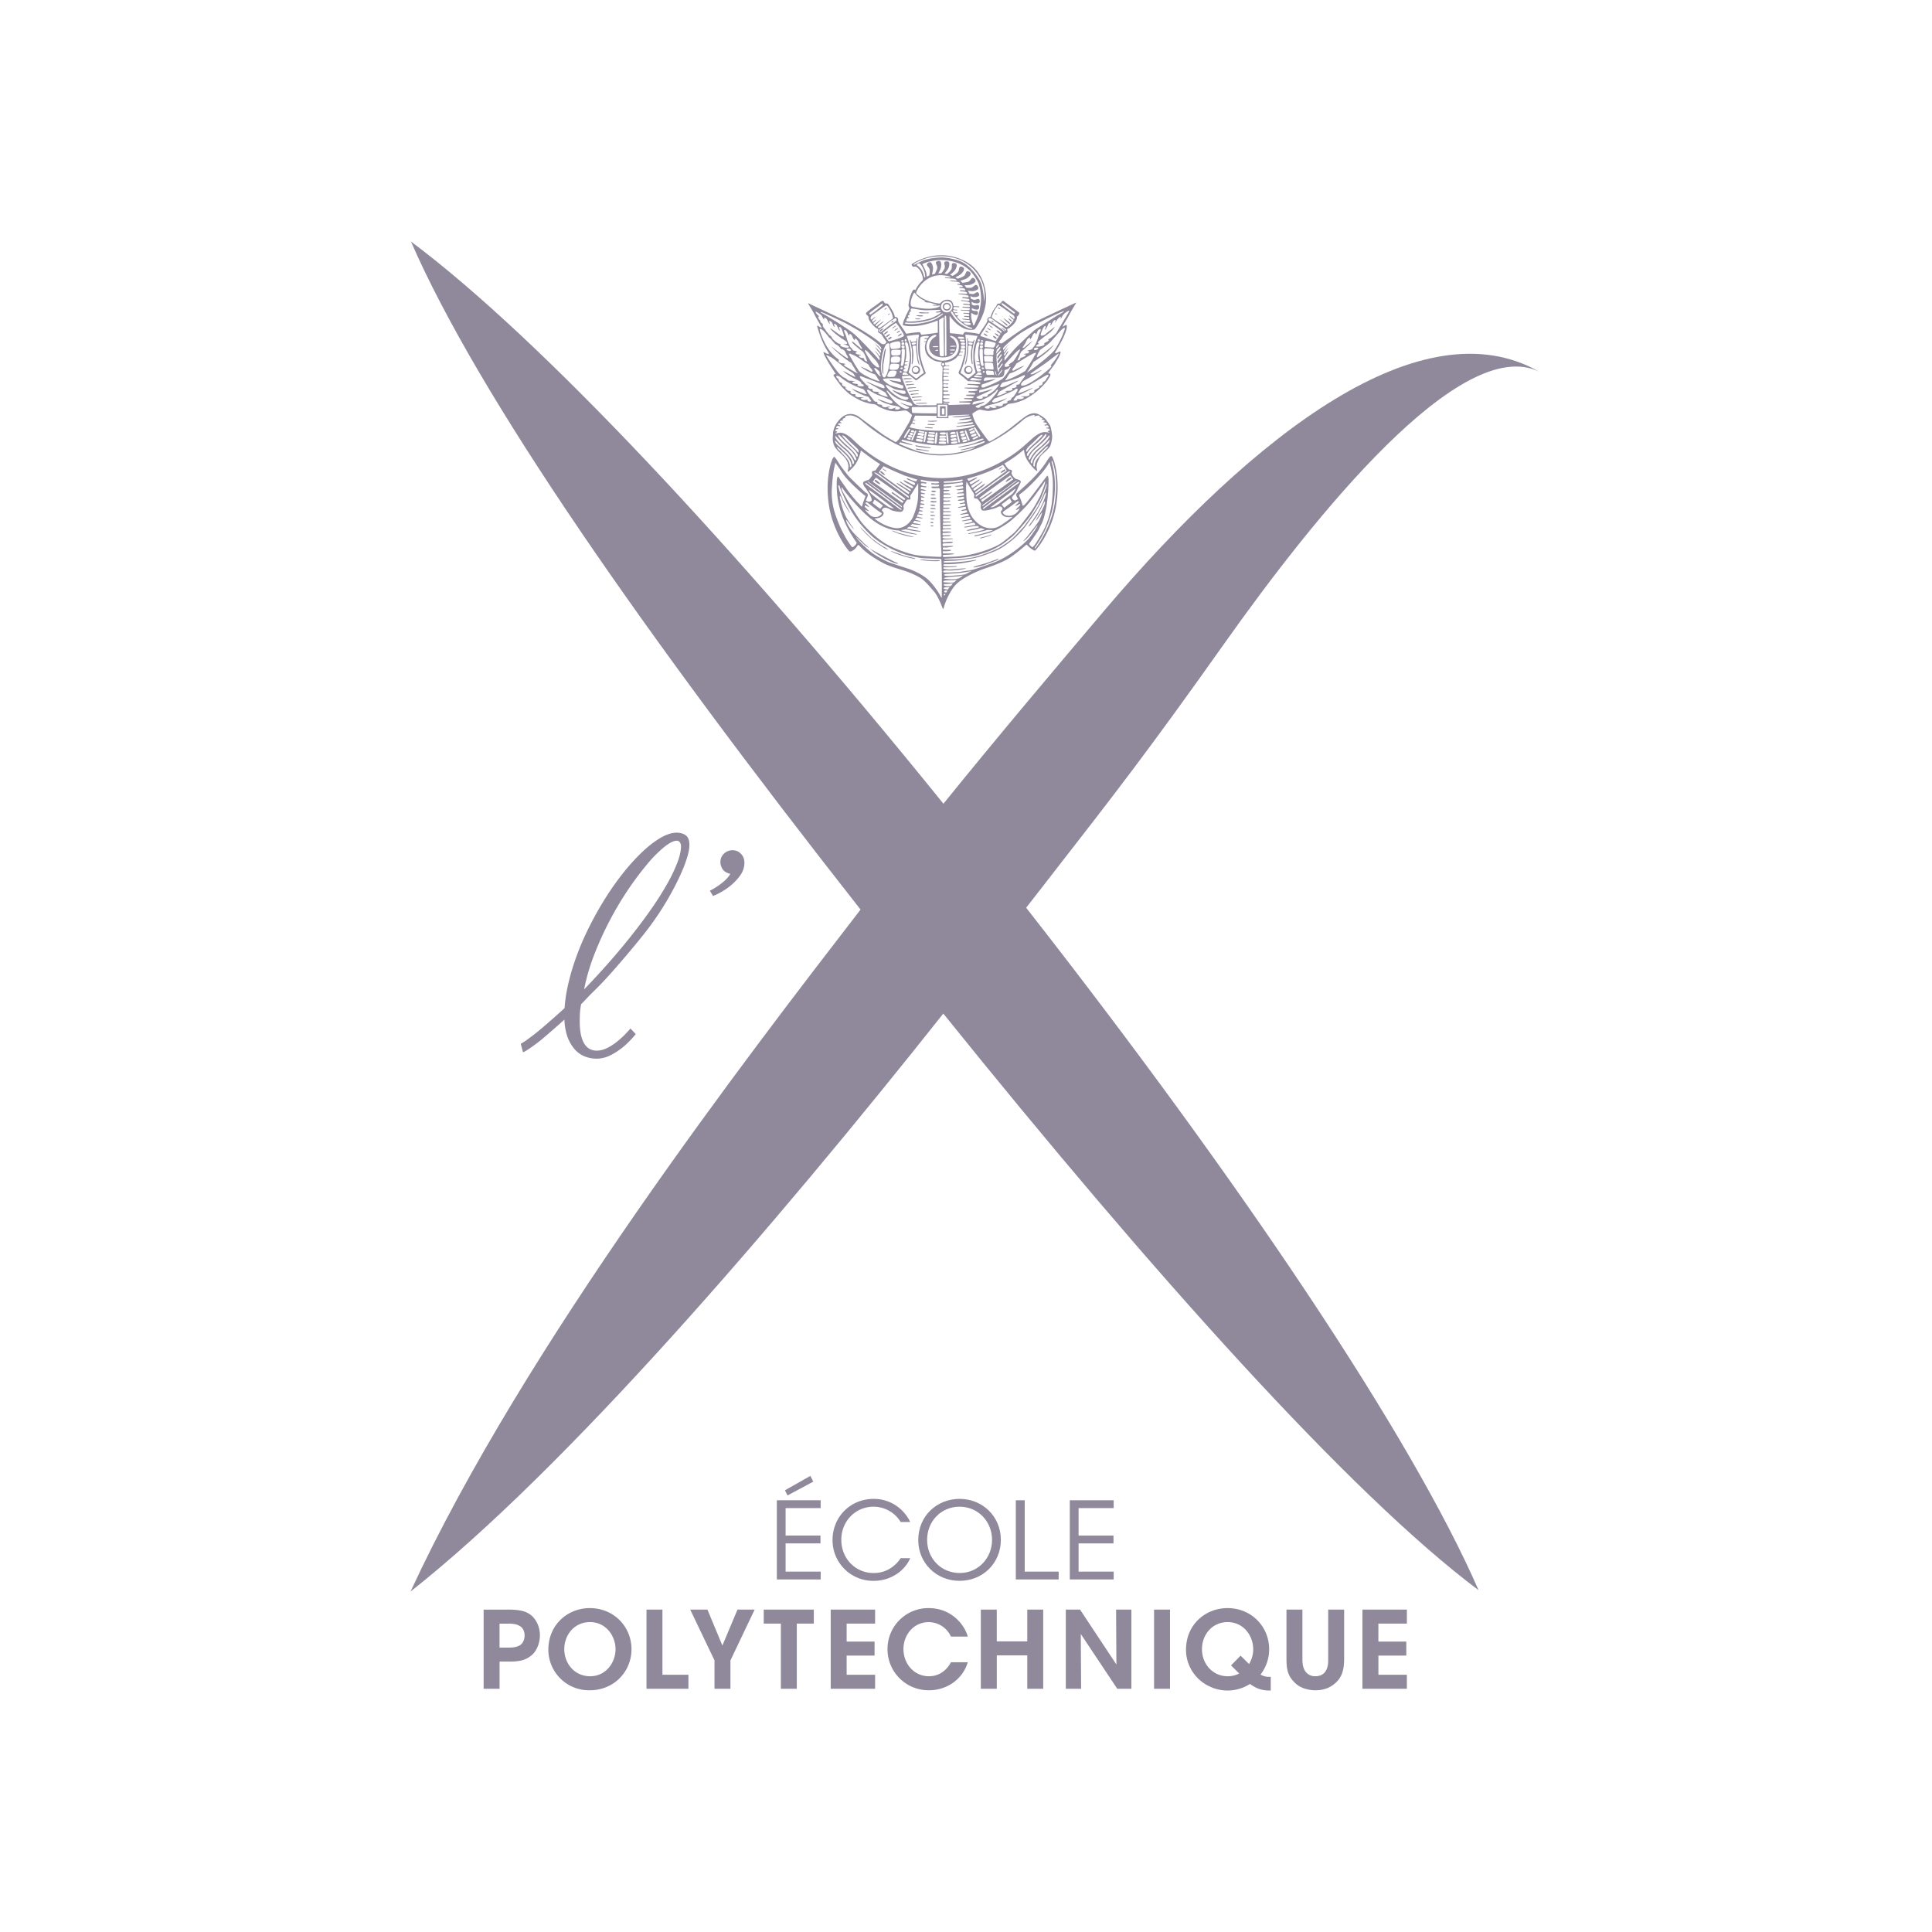 <svg xmlns="http://www.w3.org/2000/svg" width="80" height="80" fill="none"><path fill="#8F899B" d="M39.066 33.28c2.225-2.755 4.72-5.708 6.654-7.99 6.265-7.39 13.174-12.65 18.016-9.9-3.244-1.578-9.292 5.968-13.028 11.241-3.148 4.443-4.484 6.16-7.366 9.862l-.005.008-.846 1.086c8.926 11.407 15.966 21.91 18.733 28.259C55.92 61.878 47.699 52.699 39.06 41.97 32.046 50.816 23.427 60.835 17 65.901c4.716-10.195 13.968-22.19 18.63-28.233l.003-.005C26.651 26.232 19.798 16.386 17.016 10c5.336 3.992 13.392 12.577 22.05 23.28z"/><path fill="#8F899B" d="m33.676 61.352-.12-.239-1.053.597.106.213 1.067-.571zm-1.51.771h1.816v.324H32.53v1.138h1.444v.324H32.53v1.169h1.453v.323h-1.816v-3.278zm5.524 2.397c-.213.505-.785.939-1.506.939a1.68 1.68 0 0 1-1.71-1.696c0-.935.722-1.697 1.705-1.697.81 0 1.32.54 1.51.957h-.394a1.315 1.315 0 0 0-1.116-.634c-.767 0-1.342.607-1.342 1.37 0 .775.58 1.377 1.342 1.377.686 0 1.036-.492 1.116-.615h.395z"/><path fill="#8F899B" fill-rule="evenodd" d="M38.023 63.771c0-1.01.784-1.706 1.71-1.706.96 0 1.71.736 1.71 1.698 0 .96-.745 1.696-1.71 1.696-.97 0-1.71-.748-1.71-1.683v-.005zm.367-.009c0 .771.58 1.373 1.347 1.373.775 0 1.342-.625 1.342-1.373 0-.749-.567-1.373-1.346-1.373-.771 0-1.343.611-1.343 1.37v.003z" clip-rule="evenodd"/><path fill="#8F899B" d="M42.063 65.4v-3.277h.368v2.955h1.406v.323h-1.774zm2.235-3.277h1.817v.324h-1.453v1.138h1.445v.324h-1.445v1.169h1.453v.323h-1.817v-3.278z"/><path fill="#8F899B" fill-rule="evenodd" d="M21.018 66.65c.554 0 .775.08.966.226.24.195.372.514.372.838 0 .323-.137.66-.345.828-.222.181-.443.261-.922.261h-.403v1.125h-.66v-3.277h.992zm-.332 1.573h.39c.15 0 .296-.013.43-.084.119-.063.216-.208.216-.416s-.097-.346-.226-.408c-.133-.071-.283-.084-.447-.084h-.364v.992zm2.02.093c0-1.05.806-1.728 1.72-1.728.991 0 1.723.771 1.723 1.702 0 .93-.727 1.701-1.728 1.701a1.684 1.684 0 0 1-1.715-1.67v-.005zm.66-.027c0 .598.43 1.121 1.068 1.121.664 0 1.054-.576 1.054-1.116 0-.55-.39-1.126-1.059-1.126-.656 0-1.063.54-1.063 1.116v.005z" clip-rule="evenodd"/><path fill="#8F899B" d="M26.77 66.65h.66v2.698h1.076v.58H26.77V66.65zm2.817 2.105L28.58 66.65h.713l.62 1.488.625-1.488h.71l-1.002 2.105v1.173h-.66v-1.173zm2.747-1.525h-.709v-.58h2.073v.58h-.704v2.698h-.66v-2.697zm2.064-.58h1.838v.58h-1.178v.745h1.156v.58h-1.156v.793h1.178v.58h-1.838V66.65zm5.675 2.18c-.199.678-.837 1.16-1.603 1.16a1.698 1.698 0 0 1-1.72-1.706 1.69 1.69 0 0 1 1.715-1.696c.943.005 1.48.7 1.608 1.179h-.696a1.018 1.018 0 0 0-.917-.598c-.637 0-1.05.536-1.05 1.115 0 .599.43 1.126 1.055 1.126.584 0 .85-.46.912-.58h.696zm.541 1.098V66.65h.66v1.316h1.263V66.65h.66v3.278h-.66v-1.382h-1.262v1.382h-.661zm5.614-1.005-.013-2.273h.633v3.278h-.585l-1.51-2.268.014 2.268h-.634V66.65h.589l1.506 2.273zm1.559-2.273h.66v3.278h-.66V66.65zm6.143 0v2.016c0 .163.004.332.093.496.08.141.225.248.443.248.22 0 .367-.102.438-.234.094-.16.094-.333.094-.51V66.65h.66v2.016c0 .488-.094.779-.346 1.01-.2.19-.478.315-.842.315-.235 0-.611-.063-.855-.315-.302-.288-.345-.572-.345-1.01V66.65h.66zm2.486 0h1.84v.58h-1.18v.745h1.156v.58h-1.155v.793h1.178v.58h-1.839V66.65z"/><path fill="#8F899B" fill-rule="evenodd" d="M52.521 69.435a.656.656 0 0 1-.325-.097 1.7 1.7 0 0 0 .357-1.049c0-.93-.731-1.701-1.723-1.701-.913 0-1.72.678-1.72 1.727v.005c0 .614.35 1.188.903 1.476h.003a1.717 1.717 0 0 0 1.638-.006c.035-.018.07-.04.103-.06l.004.003c.15.102.393.267.773.267h.085v-.566h-.098zm-2.75-1.146v-.005c0-.575.408-1.116 1.063-1.116.67 0 1.059.576 1.059 1.126a1.144 1.144 0 0 1-.036.284 1.194 1.194 0 0 1-.136.326l-.35-.347-.396.403.337.336a1.019 1.019 0 0 1-.473.114c-.638 0-1.068-.523-1.068-1.12zM28.02 34.479c.15 0 .274.036.375.11.1.072.15.204.152.395 0 .133-.027.29-.08.474a5.296 5.296 0 0 1-.218.599 9.337 9.337 0 0 1-.323.678 12.015 12.015 0 0 1-.339.606l-.061.102a12.418 12.418 0 0 1-.913 1.299 40.11 40.11 0 0 1-1.376 1.623 13.847 13.847 0 0 1-.704.732c-.05.047-.088.091-.132.132l-.074.079-.168.177a4.483 4.483 0 0 1-.095.095 3.15 3.15 0 0 0-.04.259l-.006.06-.003.042a6.03 6.03 0 0 0-.008.468c.012.372.08.647.2.825a.57.57 0 0 0 .505.27.835.835 0 0 0 .253-.038 1.059 1.059 0 0 0 .185-.075l.033-.017.053-.028.017-.01a2.305 2.305 0 0 0 .336-.236 3.793 3.793 0 0 0 .394-.374l.028-.032.095-.106.22.232a3.98 3.98 0 0 1-.43.454 2.914 2.914 0 0 1-.579.403c-.203.107-.41.16-.618.16-.175 0-.342-.034-.503-.1a1.101 1.101 0 0 1-.422-.314 1.64 1.64 0 0 1-.295-.547 2.364 2.364 0 0 1-.107-.657c-.163.146-.313.28-.448.398-.177.153-.336.293-.481.413a6.015 6.015 0 0 1-.195.154c-.211.16-.433.32-.59.39l-.096-.354c.153-.081.264-.165.441-.299l.037-.027c.195-.145.414-.332.674-.558.194-.168.416-.365.665-.594.018-.286.06-.58.125-.884.092-.425.217-.852.375-1.281.157-.429.343-.852.557-1.27.213-.42.44-.817.681-1.194.241-.378.493-.727.755-1.05.263-.323.521-.6.775-.835.255-.235.499-.419.733-.551.235-.132.448-.198.64-.198zm-.378 2.093a6.57 6.57 0 0 0 .41-.864c.098-.26.147-.485.147-.672a.279.279 0 0 0-.04-.145.174.174 0 0 0-.035-.043.148.148 0 0 0-.097-.036c-.133 0-.307.088-.525.262a5.309 5.309 0 0 0-.707.714 13.212 13.212 0 0 0-1.552 2.34c-.24.456-.453.928-.641 1.414a8.39 8.39 0 0 0-.414 1.42v-.002l.003.004c.36-.373.71-.752 1.048-1.137.339-.386.656-.768.953-1.145.297-.378.57-.745.817-1.102a12.995 12.995 0 0 0 .633-1.008z" clip-rule="evenodd"/><path fill="#8F899B" d="M30.823 35.685a.846.846 0 0 1-.102.45c-.076.14-.185.268-.308.391a2.369 2.369 0 0 1-.418.332c-.155.099-.312.18-.472.243l-.13-.218a2.82 2.82 0 0 0 .513-.33 1.685 1.685 0 0 0 .25-.243.885.885 0 0 0 .085-.126.66.66 0 0 1-.157-.054.408.408 0 0 1-.158-.134.572.572 0 0 1-.085-.195.5.5 0 0 1-.01-.103.46.46 0 0 1 .15-.352c.1-.094.217-.14.349-.14.141 0 .26.05.353.15.094.1.13.198.14.329zm10.732-22.361a1.738 1.738 0 0 0-.153-.097h-.01c0 .005.002.009.006.01.041.03.082.064.122.1.037.031.073.064.108.096l.01.01c.021.02.056.055.077.036.035-.032-.083-.102-.096-.112l-.064-.043zm-.001-.142c0-.003-.002-.004-.006-.003.051.058.13.138.197.198.015.013.066.058.077.02.008-.024-.049-.07-.058-.078a.698.698 0 0 0-.055-.039l-.047-.031c-.035-.026-.067-.055-.108-.067zm-.238-.453h-.002c.017.036.06.079.105.067-.003-.016-.016-.03-.03-.04a.266.266 0 0 0-.03-.018.09.09 0 0 0-.023-.008l-.012-.003c-.003 0-.005 0-.008.002zm.441.455-.001.013a.482.482 0 0 0 .065.075l.012.012c.02.021.047.049.071.024-.008-.048-.098-.108-.147-.124zm-.541-.213-.01-.004c-.009.038.051.057.083.059-.013-.03-.043-.042-.073-.055zm-.111.312a.052.052 0 0 0-.047-.003c.006.042.043.055.082.066a.077.077 0 0 0-.035-.063zm.092.516-.002.001c.005.034.041.059.065.081l.007.007c.022.022.05.05.089.033-.01-.045-.045-.074-.085-.094a.59.59 0 0 0-.07-.03l-.004.002zm-.387-.115c.057.02.107.047.13.1-.03-.008-.17-.057-.13-.1zm.363.236-.032-.012c-.052.004.006.061.02.073l.004.004c.032.028.064.057.108.043-.004-.052-.062-.09-.1-.108zm-.221-.45v.014c.052.033.096.09.162.099-.007-.033-.124-.102-.154-.112h-.008zm-.225.357a.344.344 0 0 0 .17.1.181.181 0 0 0-.046-.065c-.033-.028-.096-.078-.124-.035zm.155-.251c-.004.005-.009.01-.007.023a.647.647 0 0 0 .156.088c-.02-.053-.072-.076-.124-.1l-.025-.011zm-2.832-.641a.01.01 0 0 0 0 .007c.015.025.06.03.103.032.073.003.173 0 .232-.003.019-.001.047.005.065-.002a.025.025 0 0 0 .017-.021c-.015-.014-.035-.011-.054-.009a.17.17 0 0 1-.025.003c-.043 0-.09-.003-.138-.006a1.616 1.616 0 0 0-.195-.004.009.009 0 0 0-.005.003zm-.102.134c.03.02.103.03.16.032.036.002.11.005.114-.032-.008-.01-.02-.011-.032-.011h-.027a5.38 5.38 0 0 0-.205-.005.021.021 0 0 0-.01.006v.01zm-.049.121v.02a.43.43 0 0 0 .218 0v-.017a2.222 2.222 0 0 0-.218-.003zM36.806 13c-.02.01-.04.02-.043.043.038-.01.076-.02.084-.057-.003 0-.004-.002-.006-.004a.01.01 0 0 0-.005-.002.118.118 0 0 1-.03.02zm-.079-.255c-.035.005-.096.04-.1.059a.02.02 0 0 0 0 .008v.008a.111.111 0 0 0 .1-.075zm.19.615c-.022-.04.072-.106.081-.06.006.026-.055.05-.08.06zm-.31.486c.041.009.07-.027.096-.046l.016-.012c.023-.017.049-.035.056-.063-.039-.017-.065.006-.096.03l-.002.001c-.033.025-.066.05-.07.09zm.343-.253c.04 0 .066-.03.097-.052l.012-.008c.02-.014.044-.03.046-.05h-.013l-.037.022a.826.826 0 0 0-.042.025c-.024.017-.054.035-.064.063zm.234-.007a.013.013 0 0 0-.007-.004.465.465 0 0 0-.117.074.105.105 0 0 0-.026.04.578.578 0 0 0 .154-.092c0-.008 0-.014-.004-.018zm-.49.371c.047.009.075-.025.102-.05a.404.404 0 0 0 .041-.043.09.09 0 0 0 .015-.025c-.015-.011-.027-.008-.041 0-.01.005-.02.013-.03.02-.04.023-.092.047-.087.098zm.552-.269c.064.022-.074.1-.117.1.02-.05.071-.072.117-.1zm-.459.334c-.008.01-.015.018-.014.036.068.018.127-.049.153-.101-.04-.029-.093.026-.126.044-.002.009-.008.015-.013.02zm.55-.199c-.003-.007-.023-.019-.037-.01-.035.019-.112.068-.12.118a.107.107 0 0 0 .05-.018c.012-.008.024-.018.04-.027l.012-.007c.024-.012.064-.033.055-.056zm-.667.602c-.04.036-.051.128-.064.173a4.354 4.354 0 0 0-.057.322l-.002.014c-.01.06-.04.255-.005.489.015.041.013.041.023.055.037-.001.01-.037.01-.071v-.167c0-.067.001-.133.004-.154l.068-.417c.002-.021.049-.21.023-.244zm-.447-.203-.002-.001-.002-.002v-.003l.004.006zm2.309 7.428c.026.01.107.03.121-.007-.015-.036-.082-.02-.125-.029 0 .014.006.02.004.036zm-1.286.46c.118.034.527.155.595.117a9.196 9.196 0 0 1-.343-.085l-.28-.075a.973.973 0 0 1-.067-.023l-.06-.022-.012-.005c-.033-.015-.115-.05-.145-.034.012.008.253.11.313.127zm1.4-.333c-.003-.022-.037-.021-.07-.02-.016 0-.031 0-.044-.003l.002.013a.068.068 0 0 1 .002.02.28.28 0 0 1 .042.006c.035.006.072.013.068-.016zm.098-.701v-.02a.277.277 0 0 0-.065-.015c-.05-.006-.103-.004-.15-.005v.037a.644.644 0 0 0 .215.003zm-.218.401v.023c.02 0 .158.036.153-.007-.004-.03-.14-.017-.153-.016zm.14-.725c-.05-.005-.107-.01-.134.011-.007.004-.003.009-.001.015.001.004.002.007.001.011.063.028.16.017.224.009l.024-.003c.012-.039-.028-.04-.058-.04h-.013l-.043-.003zm-.117.433-.023.002c.006.003 0 .02.003.029a.343.343 0 0 0 .098.006c.021 0 .058.002.052-.026-.03-.017-.089-.013-.13-.01zm-.02.155c0 .008 0 .016-.003.02.024.008.053.01.082.01.04-.002.08-.007.114-.007v-.023h-.004c-.062-.012-.126-.025-.19-.01v.01zm.101-.392h.003c.019.001.045.004.065.002.02-.003.033-.01.033-.028a.378.378 0 0 0-.202-.02c-.003.042.056.044.102.046zm-.024-.579a.224.224 0 0 0 .107.006c.024-.005.044-.015.05-.033a.326.326 0 0 0-.192-.02.102.102 0 0 1-.003.04.24.24 0 0 1 .038.007zm-.058.091c-.002.01-.007.03-.003.035.049.016.159.027.192-.01-.03-.02-.079-.021-.128-.023a.83.83 0 0 1-.06-.003zm.108.147c-.033.005-.098-.005-.121.015-.006.018.007.028.028.032.035.008.092.004.125.004.016 0 .041.005.058.001.01-.002.018-.008.017-.02 0-.019-.043-.032-.079-.034-.01 0-.02 0-.028.002zM35.92 22.16c.084.078.168.157.26.234.09.075.192.14.29.205.101.067.203.14.324.17a1.41 1.41 0 0 0-.232-.15l-.013-.007-.109-.07a9.073 9.073 0 0 0-.106-.067c-.085-.074-.184-.135-.265-.208a38.147 38.147 0 0 1-.437-.434c0 .035.084.115.104.137.062.067.117.127.183.19zm1.19 1.175c.044.011.077.015.078.004.002-.017-.03-.028-.05-.036l-.008-.003c-.133-.048-.95-.487-1.113-.583 0 .005.003.008.007.009.083.065.164.134.254.193.119.077.307.187.372.222a4.17 4.17 0 0 0 .314.147c.049.02.103.037.145.047zm.985-.162c.144.042.353.056.534.063.07.002.276.007.29-.024-.017-.022-.049-.021-.08-.02h-.023c-.044 0-.094.002-.14.004-.192.008-.396-.027-.575-.036-.004 0-.007 0-.006.007v.006zm-.239-.033c.016.004.035.008.046-.006-.01-.02-.126-.046-.242-.072-.063-.015-.126-.029-.172-.042-.133-.038-.49-.176-.597-.206 0-.002-.002-.002-.003-.001v.011c.195.102.422.183.652.245.04.01.24.06.303.069l.013.002zm2.734-.858a.033.033 0 0 1 .01.014c.148-.034.285-.079.421-.125a.071.071 0 0 1 .015-.015c.01-.009.021-.018.015-.024-.134.052-.281.09-.428.127l-.04.01c-.002.004.003.008.007.013zm.683.921c.048-.02.108-.084.07-.069-.036.016-.521.19-.557.2-.035.011-.47.12-.483.153.023.014.05.009.077.004a3.142 3.142 0 0 0 .39-.096c.045-.02.465-.177.503-.192zm-2.893-4.557a1.943 1.943 0 0 0-.139-.023c-.104-.013-.205-.037-.29-.046-.017 0-.023-.008-.03.016-.005.025.163.047.258.056.1.01.203.041.288.032v-.02c-.028-.003-.057-.009-.088-.015zm-.456-.206c-.008 0-.015.004-.018.01.002.036.07.043.102.047a2.252 2.252 0 0 0 .354.047l.17.016c0-.01-.002-.023.004-.029a16.165 16.165 0 0 0-.53-.075c-.007 0-.054-.019-.082-.016zm-1.276 1.232c-.02-.064-.198-.226-.2-.124l.03.026c.05.047.102.093.17.098zm-.007-.217-.02-.012c-.016-.012-.034-.027-.052-.034a.039.039 0 0 0-.023-.001l.005.012.03.024a.754.754 0 0 0 .042.034l.005.004c.022.017.048.035.075.035-.011-.03-.036-.046-.062-.062zm-.411.419c-.01.007-.017.04.001.057.045.04.15.129.226.115-.025-.054-.193-.201-.228-.172zm5.172-.442c.02-.01.038-.027.058-.041l.013-.01c.02-.014.043-.029.045-.05h-.013c-.025.017-.053.03-.078.048-.025.017-.055.035-.065.063a.087.087 0 0 0 .04-.01zm.205-.002c.097.034-.112.152-.18.152.032-.076.11-.11.18-.151zm.273.362c-.004-.01-.034-.028-.055-.016-.052.03-.169.103-.18.179a.178.178 0 0 0 .095-.043.538.538 0 0 1 .038-.025c.028-.016.118-.053.102-.095z"/><path fill="#8F899B" fill-rule="evenodd" d="M39.207 12.86a.165.165 0 0 0 .169-.16.165.165 0 0 0-.17-.16.18.18 0 0 0-.055.009.161.161 0 0 0-.114.151c0 .088.076.16.17.16zm0-.053c.065 0 .117-.048.117-.107s-.052-.107-.117-.107-.118.048-.118.107c0 .06.053.107.118.107zm-1.221 1.219c-.002-.008-.006-.014-.016-.016-.015-.002-.017.033-.02.066-.003.027-.007.053-.018.056a.921.921 0 0 1-.183.026c-.038-.013-.037-.093-.062-.091-.025.001.003.085.01.107.006.022.077.297.07.433-.002.075.003.322-.006.363a.338.338 0 0 0-.01.077c.001.02.006.035.018.037.02-.01.03-.095.032-.107.001-.007.01-.082.016-.179a1.452 1.452 0 0 0-.02-.367.555.555 0 0 1-.012-.1c.017-.015.054-.022.088-.022.018 0 .036.002.049.006.013.029.013.04.013.078v.022c0 .134.042.42.053.494l.002.012c.007.045.05.175.076.183.02-.023-.019-.105-.042-.214-.02-.096-.025-.174-.034-.276-.008-.099-.019-.2-.022-.294a1.22 1.22 0 0 1 .004-.162c.002-.03.005-.06.005-.089a.105.105 0 0 0 .009-.043zm-.058.2c.003-.022 0-.043-.023-.046-.023-.003-.134-.003-.154.039-.005.011.002.028.01.04.005.008.01.014.014.015.007.003.146-.002.153-.048zm-.001 1.267a.171.171 0 0 0 .173-.17.171.171 0 0 0-.173-.17.171.171 0 0 0-.173.17c0 .094.077.17.173.17zm-.014-.07c.067 0 .121-.05.121-.113s-.054-.113-.12-.113c-.068 0-.122.05-.122.113a.11.11 0 0 0 .043.087.126.126 0 0 0 .078.026zm2.364-1.266a1.091 1.091 0 0 1-.183-.026c-.014-.003-.017-.035-.02-.065-.003-.03-.006-.058-.018-.057-.027.004-.013.045-.007.06 0 .03.003.06.005.09.003.05.007.103.005.16-.003.064-.01.13-.015.196l-.008.098c-.008.103-.014.18-.034.276-.023.11-.061.191-.041.214.026-.007.068-.138.075-.183.006-.044.055-.363.055-.506 0-.058-.002-.066.013-.1.037-.011.112-.007.137.016a.603.603 0 0 1-.011.097l-.011.066c-.033.18.004.47.006.483.002.012.012.097.033.107.026-.004.016-.074.007-.114-.006-.026-.006-.134-.006-.228v-.135c-.007-.136.063-.41.07-.433l.003-.01c.01-.032.028-.095.007-.097-.017-.001-.023.036-.036.064-.007.012-.015.023-.026.027zm-.027.118c.008-.002.032-.037.023-.056-.011-.024-.052-.034-.088-.038a.324.324 0 0 0-.065 0c-.023.002-.026.023-.023.045.003.023.039.036.075.043a.33.33 0 0 0 .078.006zm.02 1.048a.171.171 0 0 0-.172-.17.172.172 0 0 0-.174.17c0 .094.078.17.174.17.036 0 .07-.01.098-.03a.169.169 0 0 0 .075-.14zm-.038-.014c0-.062-.054-.113-.12-.113-.068 0-.122.05-.122.114 0 .062.054.113.121.113.068 0 .121-.05.121-.114zm-1.31 1.904h.235v-.39h-.235v.39zm.077-.05h.108v-.251H39v.252z" clip-rule="evenodd"/><path fill="#8F899B" d="M38.419 17.587c.06.007.28.032.286-.005.003-.02-.014-.022-.034-.02-.016 0-.035.003-.048 0l-.021.002-.051-.005c-.045.004-.108-.008-.143.007v.02h.01zm.125.148c.03 0 .078.011.082-.016-.003-.014-.021-.015-.035-.016h-.007c-.091-.01-.193-.011-.284-.016-.002.013.01.014.006.029.072.01.152.02.238.02zm.219-.286c.012-.002.035.004.04-.013 0-.026-.04-.016-.066-.016a2.56 2.56 0 0 0-.116.003 1.83 1.83 0 0 1-.148.003c-.027-.001-.055-.012-.049.016.014.017.04.01.062.013.092.013.191.004.277-.006zm-.838-.731c.137.003.318-.004.47-.007-.016-.026-.053-.032-.098-.029h-.03a2.78 2.78 0 0 0-.297.01h-.012c-.019 0-.04 0-.033.026zm-.418-.923c-.013.002-.035.003-.032.026.028.017.071.01.107.006.066-.006.137-.011.196-.023v-.016c-.074.004-.197-.005-.27.007zm.476.795c.058-.005.116-.007.17-.009-.004-.004-.017-.028-.032-.033a.076.076 0 0 0-.025.002l-.014.002-.18.01c-.038.001-.077 0-.074.025.002.026.048.017.068.014a.827.827 0 0 1 .087-.01zm-.571-.9c.005.034.07.012.099.01h.063c.074 0 .18 0 .181-.02.003-.019-.018-.018-.042-.017h-.026c-.066-.002-.158-.007-.225 0-.022.003-.053 0-.05.027zm.225.4c.023-.003.047-.01.07-.011l.054-.004c.055-.005.103-.008.161-.01a.102.102 0 0 0-.016-.032c-.042.007-.097.006-.149.007-.03 0-.058 0-.083.003l-.014.001c-.037.003-.08.005-.084.035.017.014.038.015.061.011zm-.05-.135.018-.004c.078-.01.17-.021.251-.026a.033.033 0 0 1-.009-.026.797.797 0 0 0-.143.005 1.511 1.511 0 0 1-.066.005c-.024 0-.05-.002-.073 0-.02.003-.037.01-.048.026.01.031.04.025.07.02zm.259.517a.51.51 0 0 1 .07-.012l.034-.002c.046-.003.094-.006.135-.007.052-.003.08-.007.105-.026a.65.65 0 0 0-.128-.007c-.071.002-.144.01-.205.013-.037.002-.09-.012-.1.03.019.023.051.019.089.011zm-.208-.266c.002.034.118-.001.16-.004l.126-.006.047-.004c.03-.002.071.008.081-.012v-.013a1.293 1.293 0 0 0-.236.006l-.122.013h-.018c-.02.001-.04.001-.038.02zm.146.141.017-.005c.073-.014.15-.017.232-.019a.118.118 0 0 1-.006-.018l-.004-.014c-.04.005-.085.005-.13.007-.02 0-.04 0-.06.002l-.025.002c-.044.002-.09.004-.105.034.02.027.052.018.081.01z"/><path fill="#8F899B" fill-rule="evenodd" d="m38.832 13.764-.001.008c-.064.02-.554.078-.677.093-.032-.032-.035-.1-.088-.111a.125.125 0 0 0-.041.002 4.534 4.534 0 0 0-.346.04l-.089.013-.032.004a1.303 1.303 0 0 0-.041.004l-.002-.007s-.022-.036-.028-.052c-.005-.016-.145-.213-.21-.313l-.016-.023a.498.498 0 0 1-.065-.118c-.006-.017-.005-.035-.005-.053 0-.016.001-.032-.002-.045a.115.115 0 0 0-.032-.05.11.11 0 0 0-.024-.018c-.023-.011-.064-.008-.078-.025a.133.133 0 0 1-.014-.044l-.01-.036a1.158 1.158 0 0 0-.106-.215l-.004-.007c-.03-.05-.135-.226-.17-.24-.018-.009-.061 0-.088-.008-.05-.015-.059-.104-.115-.107-.03-.001-.115.064-.164.101l-.03.023c-.164.115-.474.338-.491.38-.017.043.032.083.032.083s.059.048.067.078c.005.022-.002.048.005.071.019.078.173.294.323.397.01.008.024.013.037.018.02.007.038.014.041.03.003.012-.002.025-.007.04a.084.084 0 0 0-.01.045c.012.066.094.077.135.116.047.044.08.117.12.175l.045.064c.019.026.036.051.057.085 0 0-.072.173-.25.042-.304-.276-1.092-.735-1.433-.91a118.466 118.466 0 0 0-1.466-.693c-.016-.01-.093-.05-.098-.039a.731.731 0 0 0 .063.11c.062.1.156.252.215.378.016.033.075.136.135.243.069.121.139.246.148.275-.041-.002-.086-.032-.121-.055-.027-.018-.048-.032-.057-.026-.015.01.005.071.028.144l.005.015.006.02c.037.118.176.559.4.898.032.049.048.077.035.09-.012.012-.041.004-.075-.011-.055-.025-.12-.067-.134-.06 0 0-.006.003-.007.018 0 .009.002.023.01.044.018.053.126.292.495.838-.014.015-.064.007-.087.033-.018.02.005.052.03.088a.746.746 0 0 1 .025.036c.031.05.217.294.235.323.018.028.257.277.378.365a3.95 3.95 0 0 0 .473.27c.085.04.352.12.431.128a.949.949 0 0 1 .163.026c.015.005.042.025.07.045a.89.89 0 0 0 .06.04c.398.201.658.22.913.18.134-.023.212-.03.265.002a.85.85 0 0 1 .095.072.88.88 0 0 1 .107.099s-.033.095-.067.181a.899.899 0 0 1-.055.12l-.1.166a8.908 8.908 0 0 1-.329.536 2.308 2.308 0 0 0-.038.04c-.035.038-.07.075-.083.075-.018 0-.455-.26-.551-.33-.123-.086-.837-.618-.969-.714a.589.589 0 0 0-.306-.12c-.262-.023-.448.148-.562.297a.972.972 0 0 0-.205.434.758.758 0 0 0-.008.11c-.001.03-.002.06-.005.092a.762.762 0 0 0 .052.368c.057.127.167.232.276.337.042.04.083.079.122.12.114.12.236.307.18.55-.003.012-.008.023-.013.034-.005.016-.009.032 0 .049.015.029.288-.24.352-.363a1.73 1.73 0 0 0 .191-.517c.141.103.279.208.42.31.121.088.244.173.374.252l-.067.09-.032.041-.024.037c-.024.036-.052.079-.077.094-.038.023-.111.015-.13.052-.021.04.014.09.007.14-.006.036-.043.07-.066.102l-.017.024c-.02.028-.037.052-.061.067a.158.158 0 0 1-.05.018l-.032.008a.198.198 0 0 0-.026.011.29.29 0 0 1-.026.012l-.017.006a.134.134 0 0 0-.039.014c-.053.034-.057.089-.026.146.012.024.023.05.032.066.023.037.06.063.076.094.007.015.024.04.046.074.075.113.206.31.179.419a.173.173 0 0 1-.114.042c-.054.004-.086-.038-.124-.058.03-.065.1-.187.081-.238-.013-.038-.026-.046-.055-.063l-.04-.025c-.035-.026-.29-.266-.493-.465a4.069 4.069 0 0 1-.256-.263c-.046-.067-.223-.29-.278-.368a2.972 2.972 0 0 1-.062-.096c-.074-.116-.179-.281-.209-.28-.015.002-.037.03-.055.06a.325.325 0 0 0-.03.061 1.382 1.382 0 0 1-.04.11c-.078.255-.221.871-.099 1.727.137.961.629 1.698.82 1.918a.13.13 0 0 0 .01.011l.004.006c.053.052.11.017.163-.017a.454.454 0 0 0 .171-.167c.017-.026.04-.06.058-.061.043.03.08.068.115.105.027.027.053.055.083.08.25.238.653.472.861.58.137.07.315.134.5.194l.297.093c.279.084.607.236.746.335.157.112.271.243.407.399l.128.146c.148.164.317.592.34.656l.016.047c.005.01.008.011.016.011.015 0 .027-.042.032-.062.102-.378.324-.762.493-.94.318-.332 1.016-.599 1.09-.63.073-.03.831-.257 1.2-.521.231-.165.4-.307.585-.464l.055-.045c.087.069.15.159.257.211l.028.016c.02.012.041.025.06.023.01 0 .018-.01.026-.018a.142.142 0 0 1 .012-.013c.159-.161.71-.91.856-1.936.122-.856-.02-1.473-.099-1.728-.017-.042-.067-.215-.11-.219-.038-.005-.071.034-.108.085l-.015.02c-.021.03-.045.063-.066.097-.422.69-1.228 1.288-1.266 1.364-.02.04.007.09.034.14.014.024.028.05.035.075l-.034.018a.267.267 0 0 1-.087.037c-.025.005-.064-.02-.092-.049-.02-.02-.036-.042-.035-.055.002-.044.042-.085.073-.117a.603.603 0 0 0 .145-.225c.016-.043.07-.156.085-.176a.813.813 0 0 0 .065-.144c-.002-.025-.034-.067-.055-.078-.022-.012-.15-.048-.173-.059a.552.552 0 0 1-.157-.203c-.003-.02.003-.041.007-.063.007-.028.013-.055 0-.076-.011-.02-.04-.026-.07-.031-.02-.004-.041-.007-.057-.015a1.015 1.015 0 0 1-.134-.172 1.775 1.775 0 0 0-.045-.063c.361-.212.591-.397.717-.499.047-.037.08-.063.098-.075a.99.99 0 0 0 .196.522c.142.2.307.364.352.359.005-.037-.016-.073-.023-.114-.024-.174.07-.345.116-.427a.966.966 0 0 0 .018-.033c.03-.06.184-.194.226-.232.042-.037.186-.177.209-.248v-.004c.024-.074.075-.232.071-.38a1.646 1.646 0 0 0-.05-.322l-.015-.07c-.008-.046-.064-.122-.113-.19a1.806 1.806 0 0 1-.063-.09c-.047-.078-.305-.253-.414-.271a.442.442 0 0 0-.212.007.853.853 0 0 0-.138.054c-.112.055-.404.289-.598.445a7.246 7.246 0 0 1-.164.13c-.19.14-.69.475-.822.518-.014.005-.025-.004-.037-.015l-.016-.014c-.02-.014-.419-.554-.505-.699a1.542 1.542 0 0 1-.157-.407c0-.024.15-.117.241-.158a.25.25 0 0 1 .052-.018c.035-.006.088.006.152.02.053.01.113.023.178.03.143.013.614-.11.747-.206.105-.076.105-.076.108-.076l.006-.002c.018-.008.125-.022.176-.03.754-.117 1.352-.806 1.455-.96.102-.155.13-.208.114-.25-.007-.021-.023-.024-.04-.024-.017-.001-.035 0-.048-.012.085-.143.256-.344.291-.414.034-.07.147-.225.185-.337l.012-.033c.02-.057.033-.09.012-.113-.019-.02-.112.046-.17.064-.017.005-.031.006-.039-.002-.017-.016.004-.05.056-.133.053-.086.14-.225.253-.454.186-.376.182-.54.163-.57-.018-.032-.145.061-.173.068.056-.109.123-.219.187-.327.035-.06.07-.12.1-.18.087-.167.287-.48.278-.488-.01-.009-.04.013-.098.039-.06.026-1.59.733-1.878.897-.29.164-1.045.711-1.045.711-.037.033-.107.06-.191-.004.02-.032.042-.06.064-.089.019-.024.038-.048.057-.075l.04-.063a.524.524 0 0 1 .08-.113c.023-.022.061-.036.091-.056.022-.014.039-.032.043-.059.003-.016-.003-.031-.009-.046-.006-.014-.011-.027-.008-.04.006-.024.05-.029.078-.047.02-.012.04-.032.062-.051a.626.626 0 0 1 .035-.03.677.677 0 0 0 .227-.315.101.101 0 0 0 .003-.028c0-.015-.002-.03.001-.045a.072.072 0 0 1 .028-.035c.014-.012.03-.024.04-.042a.228.228 0 0 0 .03-.083c0-.02-.031-.038-.059-.056a18.708 18.708 0 0 0-.432-.32l-.092-.069c-.014-.01-.03-.027-.05-.04-.015-.01-.032-.019-.05-.018-.03.002-.045.028-.061.054-.015.023-.03.046-.054.053-.026.009-.069 0-.089.008-.024.01-.041.043-.059.077a.315.315 0 0 1-.027.048 1.615 1.615 0 0 1-.037.05c-.018.026-.036.05-.048.071a1.24 1.24 0 0 0-.107.216.321.321 0 0 0-.01.037c-.005.018-.008.035-.015.043-.012.017-.054.013-.076.024a.139.139 0 0 0-.057.068.175.175 0 0 0-.003.046c0 .018.002.036-.004.052a.312.312 0 0 1-.033.068c-.014.024-.031.048-.048.074-.066.1-.205.297-.21.313a.649.649 0 0 1-.044.07 2.027 2.027 0 0 0-.247-.048c-.08-.008-.284-.033-.284-.033-.085-.021-.107.056-.138.107-.19-.03-.35-.045-.514-.059-.03-.004-.033-.045-.034-.078v-.014a27.798 27.798 0 0 1-.006-.617c.001-.01.009-.007.01-.003.45.627.9.608 1.034.546.093-.106.28-.421.383-.743a1.82 1.82 0 0 0 .081-.629c-.017-.25-.097-1.154-1.066-1.538-.957-.38-1.746.06-1.913.153-.065.035-.096.061-.1.078-.007.03.041.084.063.091.022.008.066-.008.099-.007.033.002.161.103.212.211.051.109.106.266.09.334-.013.055-.17.135-.309.43-.084-.085-.148.083-.183.175-.006.015-.011.029-.016.038-.028.065-.1.392-.084.446.016.054.021.061.041.085-.06.15-.16.315-.178.376-.005.017-.015.037-.025.061a.756.756 0 0 0-.077.268c.134.053.619.128 1.448-.19l.001.486v.007zm3.056 1.015c-.103.114-.27.3-.282.31a.93.93 0 0 0 0 .094c-.001.005.035.007.06.006.013 0 .023-.002.023-.004.042-.003.115-.03.108-.068-.003-.018-.027-.014-.027-.03a.935.935 0 0 0 .099-.062l.072-.048c.06-.041.222-.336.231-.363.003-.008.012-.022.022-.039.02-.034.047-.079.04-.104-.038-.018-.232.183-.27.225l-.076.083zm-.297.028c.002.014.004.066.006.126h.005c.114-.151.397-.464.447-.518.05-.054.69-.678.822-.77.097-.067.51-.33.74-.476l.154-.098c.045-.03.294-.146.29-.192-.124.031-1.282.57-1.814.93-.347.235-.697.573-.704.606a.232.232 0 0 0 .012.08c.01-.011.158-.177.224-.245-.018.036-.067.084-.095.126l-.043.064a.94.94 0 0 1-.075.106l.003.013.005.046c.01-.013.202-.222.202-.222l-.106.163a.658.658 0 0 1-.089.118l.006.046.003.031c.05-.039.073-.108.114-.157a.15.15 0 0 1 .06-.045c.004.04-.145.246-.167.268zm.554 1.118c.037-.005.072-.01.083-.046.004-.013.114-.174.13-.182.017-.06.088-.08.082-.15-.02-.016-.043-.01-.065-.002l-.03.015c-.337.172-.796.27-.825.284-.029.015-.114.128-.102.17.013.042.143.004.24-.034a7.152 7.152 0 0 1 .508-.224.179.179 0 0 1-.056.052c-.114.068-.71.399-.72.408-.022.021-.037.06-.056.088a.593.593 0 0 1-.017.024.208.208 0 0 0-.035.06c.055.016.407-.128.404-.156-.001-.02-.024-.024-.047-.028a.19.19 0 0 1-.03-.007c.067-.025.299.008.31-.072 0-.008-.003-.014-.006-.02s-.006-.014-.005-.023c.012-.011.033-.014.057-.016.02-.002.042-.003.061-.01.059-.02.112-.08.042-.105.02-.017.05-.021.077-.026zm-1.248.431a.249.249 0 0 1 .055-.036c.234-.117.423-.376.415-.407-.01-.012-.11.024-.24.072-.174.063-.404.148-.55.163-.025.003-.027.03-.03.067l-.003.03c.005.023.291-.062.455-.111l.11-.032c-.043.047-.254.142-.428.221-.135.061-.248.112-.248.125.002.04.105.075.17.068.074-.008.128-.043.065-.081.026-.005.054-.005.081-.005.059 0 .116 0 .148-.041l.001-.007c.002-.01.003-.017-.001-.026zm.225-1.96c.069-.031.094-.105.108-.19a1.313 1.313 0 0 0-.253-.072c-.086-.018-.162-.028-.167-.014a.805.805 0 0 0-.037.18c-.002.014-.008.034-.006.042.005.028.041.038.071.033a.388.388 0 0 1 .085.007.38.38 0 0 0 .068.004c.024 0 .045 0 .053.002.027.008.052-.002.078.007zm.139 1.103-.009-.017-.01-.04c-.006-.029-.012-.057-.029-.074l-.012.001c-.002.002-.004.004-.004.008.019.06.018.137.069.163.01-.013.003-.027-.005-.041zm-.298-.797c.024-.004.096.005.143.007.042-.028.026-.091.03-.144 0-.013.005-.026.009-.04.005-.018.01-.035.006-.054-.016-.032-.192-.04-.275-.043a.649.649 0 0 1-.04-.003c-.132-.028-.082.245-.082.245s.014.011.02.02c.05.015.138.026.189.012zm-.091.043h-.04c-.04-.009-.074-.005-.085.016.003.02.003.042.004.066 0 .08.003.168.084.15.02-.006.197.001.216.006.016.003.045.003.058-.007.01-.009.008-.023.005-.039l-.002-.016a.665.665 0 0 1 .01-.144c-.02-.034-.175-.033-.25-.032zm-.093.386c.005.089.011.182.105.158a4.173 4.173 0 0 0 .208.012c.078.014.044-.077.04-.127-.006-.062-.006-.112-.033-.133-.042-.03-.196-.026-.253-.029-.058-.003-.077.035-.077.035a.556.556 0 0 1 .01.084zm.38.337c-.008-.052-.017-.112-.075-.11-.086.002-.167-.023-.215-.013-.049.01-.045.053-.038.087.007.03.021.059.027.085l.019.003a.113.113 0 0 0 .04.004s.224-.01.257.003c-.008-.012-.011-.035-.015-.059zm-.539.113-.047-.008c-.032-.007-.07-.017-.106-.023a.395.395 0 0 0-.076-.007c-.014 0-.062.042-.059.056.005.026.112.025.137.026.03 0 .064.001.095.003l.013.001c.035.003.074.006.088-.017 0-.02-.02-.027-.045-.031zm.022.142c-.003-.026-.028-.02-.071-.023-.096-.007-.218-.051-.31-.052-.024 0-.097.068-.095.082.003.024.163.023.257.022h.063a.61.61 0 0 0 .092 0c.035-.003.066-.01.064-.03zm1.05-.071a.262.262 0 0 0-.067.097c.286-.062.818-.38.829-.39l.09-.14.053-.083.048-.077.098-.158c.038-.064.062-.117.102-.186.014-.024.058-.071.049-.098-.011-.034-.158.049-.183.059a8.663 8.663 0 0 0-.425.253 3.355 3.355 0 0 0-.195.125.965.965 0 0 0-.053.08.863.863 0 0 1-.035.054c-.026.034-.09.093-.084.137.004.04.069.018.087.003.038-.029.361-.186.405-.18-.18.129-.369.247-.604.318-.025.04-.054.077-.08.118a.428.428 0 0 0-.034.068zm1.302-1.24c-.048-.036-.209-.014-.176.062.01.022.053.024.085.016.038-.01.087-.04.091-.078zm-.375.086c.072-.02.144-.04.16-.115.057-.045.089-.117.125-.19.035-.071.058-.149.081-.226a2.24 2.24 0 0 1 .046-.142c.007-.02.017-.04.026-.06.018-.04.037-.08.039-.123-.002 0-.003-.002-.003-.006-.035-.02-.08.012-.101.035-.044.047-.055.135-.092.18a.47.47 0 0 0-.02-.042.08.08 0 0 0-.016-.024c-.134.03-.104.222-.224.265.005-.02.026-.047.01-.07-.042 0-.074.034-.1.06-.026.028-.043.066-.062.106a.539.539 0 0 1-.038.076l-.055.089a.254.254 0 0 1-.016.02c-.018.022-.036.044-.027.074.051.012.109-.051.137-.082a2.858 2.858 0 0 1 .28-.212 5.13 5.13 0 0 1-.482.45.875.875 0 0 0-.078.197.927.927 0 0 0-.063.13l-.005.013c-.005.01-.009.02-.008.026a.213.213 0 0 0 .081-.027.11.11 0 0 0 .046-.054c-.001-.013-.014-.014-.022-.02l.016-.005c.053-.014.217-.059.225-.128-.012-.017-.034-.016-.059-.014a.28.28 0 0 1-.029 0c.02-.026.062-.033.104-.039.06-.01.119-.018.118-.088-.008-.012-.026-.015-.043-.017-.014-.002-.027-.003-.036-.009a.53.53 0 0 1 .085-.028zm-.864.768c-.025.02-.159.062-.159.064v.015c-.001.05-.004.169-.063.234-.053.058-.247.056-.322.055h-.03a9.473 9.473 0 0 0-.37-.003c-.05.008-.08.086-.068.14.022.01.496-.084.496-.084-.096.074-.567.23-.578.234-.018.017-.017.038-.019.066-.005.068.038.066.111.052.017-.004.548-.207.746-.347.105-.074.358-.45.34-.494-.027-.003-.043.018-.058.038-.009.011-.017.023-.026.03zm-.359.164c-.025.032-.06.074-.062.114.023.006.033-.014.042-.03l.007-.013c.041-.058.1-.107.12-.179a.025.025 0 0 0-.022-.007l-.085.115zm.007-.804c.023-.028.048-.057.055-.097a.039.039 0 0 0-.019-.01.011.011 0 0 0-.01 0l-.085.08c-.036.035-.071.07-.078.074.001.034 0 .072-.002.103l-.002.044c0 .032.026.347.026.359 0 .023.011.085.02.134l.01.058c.019.001.017.024.042.02-.01-.067.01-.095.041-.139l.002-.002c.035-.048.064-.084.094-.13.011-.018.041-.049.01-.072a.237.237 0 0 0-.072.084l-.006.01c-.006.01-.022.039-.039.063-.013.02-.027.036-.037.035-.017-.002-.033-.062-.029-.091.004-.021.028-.048.047-.075l.047-.072.023-.029c.033-.042.07-.088.066-.118 0-.002 0-.004-.007-.006-.019-.006-.03.011-.039.027l-.01.016-.023.028a.325.325 0 0 0-.02.024c-.01.014-.063.105-.084.1-.022-.003-.024-.062-.016-.084.017-.047.06-.09.098-.147l.009-.012c.027-.034.096-.122.056-.135-.025-.007-.107.125-.118.14-.01.016-.02.043-.045.043-.018-.011-.007-.052-.01-.078.024-.041.051-.077.079-.114l.003-.004c.007-.01.015-.018.023-.027zm-.157.008c.015 0 .159-.177.176-.222.01-.025 0-.044-.026-.043-.032.031-.125.114-.123.128a.454.454 0 0 1-.012.061l-.015.075zm.059-.258c.03-.036.089-.103.038-.118a.764.764 0 0 1-.021.024c-.034.036-.07.075-.08.123.012.01.026.004.04-.006a.17.17 0 0 0 .023-.023zm.597-1.533c-.17-.129-.383-.289-.4-.288-.01 0-.02.005-.027.015a.034.034 0 0 0-.005.023c.002.019.3.24.451.347l.016.013c.02.017.042.036.07.03a.122.122 0 0 0 .015-.03l.007-.015-.127-.095zm-.561-.207c-.034.002-.176.234-.188.263-.02.05-.093.214-.088.241.002.015.037.04.062.056l.013.01c.18.125.267.17.443.285.031.019.064.052.094.052.017 0 .033-.01.05-.022l.016-.01c.07-.046.224-.214.23-.268a.54.54 0 0 1-.192-.185l-.002-.003.055.035a.58.58 0 0 1 .086.066c.025.024.052.05.067.048.025-.002.06-.099-.06-.172-.026-.016-.432-.316-.45-.321-.047-.016-.096-.078-.136-.075zm-.337.537c-.031-.01-.062.003-.07.026-.012.047.019.08.055.104.025.017.053.03.07.042l.028.019c.165.11.273.184.434.302.018.014.038.036.061.045.01.004.022.005.034.002a.218.218 0 0 0-.057-.054l-.027-.021c-.031-.026-.07-.05-.082-.082.025.023.147.073.2.136.035-.042-.002-.064-.034-.084a.269.269 0 0 1-.02-.013.152.152 0 0 1-.04-.035.228.228 0 0 0-.045-.039 6.698 6.698 0 0 0-.18-.128 6.975 6.975 0 0 1-.152-.108c-.02-.015-.048-.037-.078-.058a.397.397 0 0 0-.097-.054zm-.294.534a2.107 2.107 0 0 0-.094.145c-.01.019-.019.04-.01.065.013.003.24.08.424.142.087.03.165.054.207.066.032-.056.066-.109.1-.162.032-.048.063-.096.093-.146a.161.161 0 0 1-.086-.05l-.016-.013-.014-.01c-.02-.014-.04-.028-.043-.052.02-.025.054 0 .075.013a.31.31 0 0 1 .098.096.117.117 0 0 1 .017-.028.128.128 0 0 0 .021-.04 4.38 4.38 0 0 0-.454-.33c-.019-.012-.039-.028-.058-.039a.092.092 0 0 0-.026-.01c-.019-.005-.077.096-.126.18a2.608 2.608 0 0 1-.108.173zm-.965.375c.005.078.113.07.186.068.026-.018.014-.067-.013-.078a.26.26 0 0 1-.074-.003c-.039-.005-.077-.01-.099.013zm.133.198c.036.005.07.009.083-.015v-.012c-.003-.029-.004-.057-.026-.066-.044.003-.09 0-.127.003-.036.012-.015.078.009.088.019-.003.04 0 .061.002zm-.075-.334h-.032c-.044-.003-.095-.01-.11.013-.002.007.003.015.008.023l.014.015.004.004c.01.012.018.022.036.026.03.007.068.005.106.003a.542.542 0 0 1 .08 0l.003-.006c.002-.004.005-.009.01-.01.006-.066-.053-.067-.119-.068zm-.224.387c-.029-.031-.193-.01-.236-.003v.016c.01.014.089.011.135.01h.067c.019-.001.034-.006.034-.023zm-.904.005a1.437 1.437 0 0 0-.059.008v.016c.013.016.128.01.16.01s.075.006.075-.023c-.02-.023-.11-.018-.176-.011zm.786.132c-.03.002-.057.007-.065.007h-.009c-.02-.002-.053-.005-.049.02.004.029.064.015.083.015.02 0 .104.015.125-.019-.006-.025-.047-.026-.085-.023zm0 .167v-.02c-.03-.01-.127-.012-.113.023.026.014.086.002.113-.003zm-.27-.009v-.03c-.002-.064 0-.59-.005-.797v-.163c-.001-.155-.002-.372-.005-.448l-.001-.024c0-.043-.002-.093-.026-.094-.054-.003-.038.113-.036.173l.002.215c0 .127.001.275.003.34l.002.46c0 .167 0 .326.004.383 0 .022-.002.048.003.07a.05.05 0 0 0 .023.032c.044-.015.04-.069.037-.117zm-.304-1.383c-.003.149.013 1.228.023 1.398.003.036-.004.064.01.082.007.01.032.018.06.023.04.007.085.008.097-.004.013-.013.011-.07.01-.118v-.038c0-.115-.005-.366-.01-.614-.005-.284-.01-.563-.008-.628l.004-.06a1.4 1.4 0 0 0 .004-.07c0-.022.01-.062-.02-.075a.273.273 0 0 0-.073.045l-.007.005c-.014.01-.069.036-.09.054zm1.105.3c.05.027.092.045.112.05.03.006.067.02.1.022a.087.087 0 0 0 .06-.013c-.005-.025-.029-.031-.049-.036l-.01-.003a1.203 1.203 0 0 1-.21-.085 1.482 1.482 0 0 1-.501-.476l-.02-.032c-.02-.033-.039-.066-.068-.08-.013-.004-.032.01-.033.034 0 .02.044.086.089.149l.068.092c.057.076.127.146.196.206.073.063.182.129.266.173zm.187-.166a1.199 1.199 0 0 0-.284-.026c-.002.024.032.038.053.052l.017.012c.026.018.049.034.087.037a.41.41 0 0 0 .15-.01.282.282 0 0 0-.023-.065zm-.672-.698c.02-.001.108 0 .21.007l-.003.034a5.394 5.394 0 0 0-.206-.013c-.014.005-.022.02-.026.036a.17.17 0 0 0-.004.052c.015.024.053.024.092.025a.29.29 0 0 1 .068.005c0 .005.001.009.003.013a.022.022 0 0 1 0 .013c-.044.007-.17-.034-.182.006-.004.01 0 .02.006.027l.013.016c.029.037.056.034.121.035.02.001.058-.006.053.023a.176.176 0 0 1-.055.003c-.03-.001-.057-.002-.063.02-.004.014.026.057.052.068a.126.126 0 0 0 .046.008c.019.001.036.002.048.012v.02a.1.1 0 0 1-.017 0c-.016-.001-.032-.002-.032.013.008.051.088.113.105.133a.38.38 0 0 0 .081.072c.048.019.118.009.18.013.013 0 .026.002.04.004.047.005.092.01.126-.007a.124.124 0 0 0-.005-.03c-.004-.014-.009-.024-.014-.035a2.258 2.258 0 0 1-.297-.033v-.023c.102 0 .192.014.29.02a.145.145 0 0 1-.007-.061v-.022c-.065-.01-.208-.019-.208-.019s.002-.01.006-.019a.113.113 0 0 1 .007-.017l.192.01v-.081a.932.932 0 0 0-.229-.02c.002-.006 0-.015 0-.022v-.014c.036.003.073.004.11.005.039 0 .078.002.115.005a.074.074 0 0 0 .017-.069c-.01-.02-.067-.024-.125-.027l-.035-.002-.192-.013c-.007-.005-.007-.026-.007-.026s.242.014.323.01c.03-.002.056-.017.056-.04 0-.036-.04-.04-.076-.042l-.029-.003a9.255 9.255 0 0 0-.18-.016l-.02-.002v-.034c.135.007.232.012.295.012.022-.015.012-.053-.007-.065-.049-.03-.22-.018-.27-.043a.054.054 0 0 0 .013-.022l.003-.007c.06 0 .112.006.165.013.028.004.056.008.086.01.03-.014.017-.067-.007-.081a.669.669 0 0 0-.148-.036h-.005a.946.946 0 0 0-.084-.01.382.382 0 0 1-.108-.017c-.006-.028.03-.02.048-.019.058.002.127.013.176.017l.033.003c.035.004.073.009.085-.004.01-.009.01-.037 0-.055-.013-.02-.034-.021-.058-.023l-.027-.003c-.066-.012-.19-.03-.209-.033a.058.058 0 0 0 .01-.013.088.088 0 0 0 .01-.023c.026 0 .06.003.094.006.071.006.145.012.154 0 .021-.027-.017-.067-.027-.071a1.084 1.084 0 0 0-.084-.02 2.772 2.772 0 0 0-.172-.023l-.125-.013c-.004-.016-.008-.015-.006-.026.048.004.099.004.146.004l.043.001c.033.002.07.01.102.011.028.002.053-.001.07-.017-.008-.053-.068-.071-.129-.08-.036-.004-.073-.005-.099-.008-.069-.006-.068-.013-.068-.013s-.015-.023-.01-.029h.028c.04 0 .087 0 .126.003l.018.002c.022.004.044.008.05-.012.004-.01-.002-.024-.01-.036a.11.11 0 0 0-.042-.035.406.406 0 0 0-.09-.01c-.053-.003-.102-.006-.099-.03.005-.043.138.013.14-.026.004-.08-.143-.072-.225-.094l.002-.011c0-.009 0-.016.008-.018l.027.002c.034.004.08.01.074-.019-.014-.066-.124-.073-.235-.081a.8.8 0 0 1-.179-.026c-.006-.022.01-.02.024-.018l.01.002c.057 0 .144.006.173.008h.005c.023.003.057.01.065-.006-.007-.028-.039-.052-.065-.062-.071-.024-.175-.022-.271-.029a1.927 1.927 0 0 1-.15-.016v-.03c.04.003.093.006.119.009l.01.001c.033.004.098.012.11-.019-.058-.036-.262-.075-.417-.075-.7 0-1.018.673-1.012.718.003.023 0 .033.002.04.003.014.021.024.105.093.063.053.231.161.42.226.21.073.441.1.464.094a.369.369 0 0 1 .273-.157c.219-.015.257.16.265.186l.004.019c.006.025.013.056.035.066zm-1.68-.521a.165.165 0 0 0-.015.03c-.01.027-.222.48-.017.517.204.037.333.063.55.075.32.017.563-.064.575-.114.002-.013-.01-.023-.02-.02a1.22 1.22 0 0 1-.267.003v-.022a.223.223 0 0 1 .048-.001c.043 0 .097 0 .108-.01v-.012a1.166 1.166 0 0 1-.198-.047.592.592 0 0 0-.115-.028.947.947 0 0 1-.19-.026s-.003-.004-.003-.008c0-.003 0-.006.006-.01.01-.006.038.007.037-.012a.241.241 0 0 0-.062-.035.904.904 0 0 1-.362-.278l-.012-.02c-.006-.01-.01-.017-.02-.019-.012-.002-.03.016-.042.037zm-.206 1.011c-.012 0-.025-.004-.035-.004-.04.02-.053.088-.06.117l-.002.013c.124.024.214.017.354.007h.008c.145-.01.575-.083.725-.15a2.748 2.748 0 0 0 .27-.144.33.33 0 0 0 .057-.048.342.342 0 0 1 .041-.037c-.043.008-.086.011-.129.014a1.68 1.68 0 0 0-.09.009v-.016c-.002-.006-.005-.012-.006-.02.012-.005.19-.02.186-.062-.003-.027-.046-.02-.069-.02-.085.005-.17.007-.255.01l-.221.007c-.235.01-.451-.055-.648-.075a.154.154 0 0 0-.039.051.048.048 0 0 0-.004.024c.002.023.026.019.029.042-.008.01-.016.01-.024.009a.033.033 0 0 0-.019.001c-.029.014-.031.058-.045.088.002.008.008.014.015.02.008.007.016.014.01.023-.002.004-.01.006-.02.009-.023.006-.059.015-.054.072 0 .014.015.02.028.026.01.004.02.008.02.017 0 .015-.01.018-.023.017zm-.153.224c.108.026.197.026.286.026.333 0 .853-.112 1.063-.25l.041-.027c.08-.05.2-.124.192-.16-.013-.007-.023-.001-.03.003-.06.038-.125.08-.192.12a1.23 1.23 0 0 1-.252.121c-.32.1-.65.158-1.023.131l-.017-.002c-.03-.004-.066-.008-.068.038zm1.315 1.094c-.019.004-.038.009-.049.01v.02c.033.01.113.018.11-.016 0-.021-.03-.02-.061-.014zm-2.104 1.462c-.008.032.102.157.15.203-.003.014.335.339.655.402a.156.156 0 0 0 .093-.023.09.09 0 0 0 .028-.023c.028-.042-.014-.067-.072-.068a1.095 1.095 0 0 1-.324-.109l-.038-.021c-.078-.045-.174-.098-.235-.174.009.005.378.16.444.17a.214.214 0 0 0 .078-.002c.023-.005.038-.014.043-.022l-.002-.01c-.004-.046-.007-.07-.031-.087-.015-.01-.084-.017-.166-.027a1.073 1.073 0 0 1-.261-.052c-.12-.052-.216-.118-.258-.137l-.019-.01c-.035-.017-.07-.034-.085-.01zm-.241.288c-.036.003-.079.007-.079.035 0 .041.357.175.405.154a.175.175 0 0 0-.035-.06.593.593 0 0 1-.017-.025.291.291 0 0 1-.02-.035.244.244 0 0 0-.035-.053c-.011-.01-.516-.298-.598-.342-.069-.038-.141-.065-.176-.118.018.007.654.3.72.28.028-.008.028-.03.02-.053-.008-.025-.026-.051-.035-.064-.036-.05-.71-.294-.73-.3-.01-.002-.034-.012-.063-.024a1.032 1.032 0 0 0-.092-.035c-.03-.009-.067-.036-.098-.013-.005.07.128.195.183.255.03.032.046.056.074.08a.499.499 0 0 0 .115.073c-.074.023-.01.083.044.102.041.014.097.003.117.029-.033.059.03.084.081.09.074.01.173.008.219.024zm-1.135-2.28c-.026-.06-.051-.12-.121-.135-.014.01-.011.042-.004.056a.04.04 0 0 0-.03.007l-.006.003-.017-.04c-.03-.07-.07-.16-.132-.182-.021-.007-.034 0-.043.013.005.064.043.12.065.182.045.124.072.254.127.369.027.055.053.118.088.16a.119.119 0 0 0 .018.015c.007.005.013.01.018.017.008.01.013.02.018.03.007.012.013.025.025.035.027.027.062.034.099.042.033.007.07.014.103.037a.27.27 0 0 1-.025.004c-.022.003-.043.005-.053.019-.003.07.06.079.12.088.042.006.082.013.098.039l-.03-.001c-.025-.002-.046-.003-.055.017.011.077.114.091.206.098a.18.18 0 0 1 .013.056c.024.045.067.07.13.078-.02-.042-.039-.095-.058-.148a.873.873 0 0 0-.098-.217c-.059-.076-.107-.085-.164-.138-.03-.027-.344-.276-.316-.313.029-.036.2.148.284.203a.232.232 0 0 1 .066.064c.017.023.027.037.065.027.01-.036-.021-.066-.04-.094l-.03-.048-.025-.04a.701.701 0 0 1-.049-.095.307.307 0 0 0-.056-.088c-.024-.026-.056-.059-.097-.059-.02.022.01.053.007.069-.055-.022-.078-.076-.101-.13zm.946 1.194c.042.042.168.106.156.022a.789.789 0 0 0-.192-.305c-.05-.053-.103-.104-.13-.139-.054-.067-.259-.296-.27-.215-.006.033.049.11.058.13.02.051.173.294.234.37.06.074.102.094.144.136zm.029.243c.033.068.152.189.18.19.017-.027 0-.05-.018-.072a.115.115 0 0 1-.021-.035c.018-.04.01-.085-.017-.105l-.007-.007c-.029-.029-.14-.14-.185-.13-.003 0-.004.003-.003.007-.014.04.045.102.07.152zm-1.132-.867c.034.009.072.006.082-.02.017-.048-.04-.072-.096-.074a.144.144 0 0 0-.08.016c.004.04.055.069.094.078zm.15.155-.026-.011c-.04-.018-.09-.042-.117-.02.001.038.028.067.046.098.039.065.208.36.223.382l.025.039c.034.054.094.146.108.173.145.195.803.449.868.444a.375.375 0 0 0-.069-.101 1.073 1.073 0 0 0-.118-.183 1.994 1.994 0 0 1-.596-.317c.056-.002.364.152.4.18.018.013.07.034.085.006.017-.029-.029-.082-.06-.119a.637.637 0 0 1-.021-.024l-.01-.011a.431.431 0 0 1-.036-.051l-.014-.027a.181.181 0 0 0-.026-.045.948.948 0 0 0-.113-.076c-.052-.033-.104-.065-.112-.074a2.365 2.365 0 0 0-.202-.138l-.068-.045a1.39 1.39 0 0 0-.168-.08zm1.986-.295c.007-.042.02-.234-.049-.251-.067-.018-.363.045-.375.104-.01.06.018.18.056.203.038.023.362-.014.368-.056zm-.368.297c.014.06.362.042.368-.014.007-.055.029-.132.004-.169-.025-.037-.36-.021-.372.007a.396.396 0 0 0 0 .176zm.659.434c-.032.01-.074-.003-.101.016-.047.03-.052.123.03.109v.022c-.08-.021-.107.089-.082.105.025.016.101.02.143.01.03-.008.099-.39.114-.566a1.47 1.47 0 0 0-.017-.209 2.916 2.916 0 0 0-.063-.358c-.024-.056-.064-.123-.118-.062v.011c-.004.043-.005.049.02.133.025.09.024.21.027.366a.649.649 0 0 1-.027.203.188.188 0 0 0-.008.034c.015.021.041.018.067.015a.136.136 0 0 1 .04-.002v.023c-.075.002-.141.014-.133.101.004.023.032.023.06.022.018 0 .036 0 .048.007v.02zm-.033.325c-.005-.01.012-.025-.003-.026a.796.796 0 0 0-.075.001l-.06.003c-.024.017-.033.093-.028.1.074-.009.164-.002.241-.01a.12.12 0 0 0-.036-.031.115.115 0 0 1-.039-.037zm3.102.08c.005-.008-.003-.085-.03-.102h-.01c-.04-.003-.09-.005-.122-.003-.016.001.002.015-.004.026-.012.021-.034.032-.053.046a.091.091 0 0 0-.022.022c.077.008.167 0 .241.01zm-3.36-.262c-.007-.052.096-.065.102-.023.006.043-.078.062-.102.023zm-.384-.27c.015.044.244.03.31.01.065-.022.088-.159.049-.21-.04-.05-.238-.035-.306-.018-.07.018-.068.173-.053.218zm.437.4c-.002-.02-.023-.037-.059-.022-.062.024.006.07.041.058.012-.005.02-.015.018-.035zm-.1-.291c-.01-.05-.234-.043-.313-.039-.08.004-.129.242-.045.247.084.005.19.01.256-.004.069-.014.112-.153.101-.204zm-.38.256c-.045.023-.116.17-.114.218.002.049.24.033.285.02.043-.013.145-.212.077-.235a.503.503 0 0 0-.248-.003zm.446.453c.023-.008-.009-.115-.048-.133-.018-.009-.672-.037-.689.029-.01.042.22.21.324.254.103.045.352.107.407.118.075.015.113.012.107-.052v-.006c-.002-.027-.003-.046-.019-.06a6.803 6.803 0 0 0-.161-.055l-.175-.059a.695.695 0 0 1-.238-.12s.47.093.492.084zm.242-1.693c-.009-.024-.008-.064-.03-.075-.05-.026-.076.08-.025.092.014 0 .027 0 .038-.002.008-.003.014-.007.017-.015zm-.208.209c-.015.023-.005.097.065.098 0 0 .022-.003.038-.01.01-.006.018-.013.018-.023v-.022c0-.016 0-.032-.004-.043-.004-.016-.103-.024-.117 0zm.078.753c.021-.041.077-.473.049-.613-.005-.026-.101-.023-.114-.01-.017.017-.015.049-.013.078l.002.032v.022a7.84 7.84 0 0 1-.017.424c-.004.025-.017.058-.02.086 0 .023.005.043.028.053.064.011.064-.03.084-.072zm0-.9c-.105-.03-.097.083-.059.105.02.01.07-.007.088-.026.017-.02-.005-.072-.03-.079zm-.101-.056c.007-.04.1-.054.104-.013.004.038-.086.047-.104.013zm3.218 1.142v-.023c.081.016.076-.076.03-.108-.016-.011-.037-.011-.058-.012-.015 0-.03 0-.044-.005v-.02c.012-.006.03-.006.049-.006.027 0 .055 0 .06-.022.007-.087-.06-.1-.135-.101v-.023a.142.142 0 0 1 .041.001c.026.004.052.007.067-.014a.15.15 0 0 0-.008-.036.672.672 0 0 1-.027-.201c.002-.156.002-.275.028-.367.024-.084.024-.09.02-.132v-.011c-.025-.028-.047-.028-.066-.015a.19.19 0 0 0-.052.077 2.476 2.476 0 0 0-.077.55c.004.129.08.574.11.582.042.01.119.006.143-.01.024-.016-.002-.125-.081-.104zm.117-.026c.006-.041.109-.029.101.023-.023.04-.107.02-.101-.023zm.049.154c.002-.021.022-.037.058-.023.084.032-.066.103-.058.023zm-.209-1.276c.007.017.03.018.056.016.05-.012.024-.117-.026-.091-.01.004-.014.015-.018.027-.004.016-.007.034-.012.048zm.089.252v.022c-.003.026.055.033.055.033.07 0 .08-.075.065-.098-.008-.013-.044-.017-.074-.014-.023.002-.042.007-.044.014a.215.215 0 0 0-.002.043zm.12.163c0-.029.002-.06-.013-.076-.013-.013-.11-.016-.114.01-.029.139.027.571.048.613a.344.344 0 0 1 .011.025c.013.031.023.056.073.047.043-.018.029-.066.017-.108a.427.427 0 0 1-.009-.032 8.96 8.96 0 0 1-.014-.446v-.033zm-.08-.353c-.022.007-.045.059-.028.078a.11.11 0 0 0 .061.03c.01 0 .02 0 .026-.004.04-.021.049-.134-.058-.104zm-.001-.068c.003-.041.097-.028.103.013-.018.034-.108.024-.103-.013zm-4.083-1.55c-.194.152-.348.256-.541.409.004 0 .007.006.011.014a.123.123 0 0 0 .035.044c.169-.106.417-.312.417-.312s.061-.055.096-.079c.004-.011-.002-.034-.008-.052a.107.107 0 0 0-.01-.024zm-.125.921c-.015.014-.06.05-.058.066.002.02.054.037.075.035a8.35 8.35 0 0 0 .557-.407 1.042 1.042 0 0 0-.117-.326l-.05-.085c-.015-.024-.078-.124-.11-.117-.042.01-.226.142-.374.249-.078.056-.146.105-.178.125-.128.078-.112.203-.075.207.015.002.065-.038.108-.071a.505.505 0 0 1 .061-.045c-.005.058-.135.12-.136.173 0 .024.02.041.036.04.018-.002.107-.092.137-.09-.003.053-.118.097-.114.15.002.02.025.04.042.04.028-.002.203-.167.275-.201-.045.05-.146.159-.172.18l-.015.014c-.021.018-.04.033-.04.05.002.022.031.038.053.045a.312.312 0 0 1 .071-.074c.028-.022.059-.042.09-.064l.028-.021a.253.253 0 0 1 .098-.056c-.054.068-.126.12-.192.183zm.064.234c-.014.013-.033.022-.043.04.029.013.062-.013.086-.032l.01-.008c.088-.067.167-.129.255-.2.082-.065.125-.09.214-.152.038-.027.11-.069.124-.106.016-.041-.012-.098-.051-.079a1.445 1.445 0 0 0-.248.163c-.13.1-.178.136-.303.238-.017.013-.049.033-.077.055a.155.155 0 0 0-.05.054c-.015.04.005.05.019.048.015-.003.015-.033.023-.047a.158.158 0 0 1 .07-.06.344.344 0 0 1 .098-.03.608.608 0 0 1-.092.087 1.59 1.59 0 0 0-.035.03zm.307-.123a4.63 4.63 0 0 0-.23.184l.12.17c.061.09.118.171.131.183.022.018.62-.173.627-.22.009-.047-.019-.091-.039-.124a.328.328 0 0 1-.011-.019c-.066-.114-.258-.413-.288-.393a6.17 6.17 0 0 0-.31.219zm.048.651c-.011-.053-.087-.025-.131.013-.043.04-.138.293-.166.46-.02.099-.057.38-.052.493.004.113.036.27.052.313l.003.011c.016.041.032.088.075.093.047.007.092-.077.108-.117.016-.04.07-.21.082-.27v-.005c.012-.063.037-.2.039-.23.001-.033.014-.191.016-.265a6.1 6.1 0 0 0-.026-.496zm-2.747-1.298c-.03-.01-.06-.029-.088-.026-.012.032-.004.023.043.045.047.023.593.351.728.44l.099.065c.156.1.392.253.553.399.201.182.554.557.607.613l.062.065c.079.083.201.212.277.307.014.018.022.051.051.052.05-.08-.064-.22-.13-.302-.027-.032-.046-.055-.045-.063.036.008.122.123.146.15.015.016.024.044.05.049.046-.058.001-.108-.033-.146l-.004-.004a3.394 3.394 0 0 1-.17-.225c.07.054.139.127.197.192.01.011.023.047.039.046.032-.002.023-.076.01-.097-.007-.012-.097-.11-.167-.19a1.258 1.258 0 0 1-.08-.095 1.638 1.638 0 0 1 .197.18c.007.007.017.023.029.035.011.014.024.024.033.02.025-.01.01-.045-.007-.074-.104-.186-.855-.65-.945-.705-.09-.055-.464-.271-.562-.317a33.87 33.87 0 0 1-.251-.119 16 16 0 0 0-.639-.295zm-.117.33c.003.037.012.063.055.094.044.031.065.078.065.078-.055.056.096.194.098.206a.43.43 0 0 0 .093.132c.011.012.02.02.021.024.021.038.063.08.095.095.024.012.054.06.059.075.021.074.202.203.248.232.019.012.04.017.06.022.023.006.043.01.054.023-.01.011-.018.021-.016.037.007.07.309.136.352.084.043-.051-.19-.121-.222-.134a.5.5 0 0 1 .054.001c.042.002.085.004.093-.017.024-.065-.07-.122-.16-.176a1.182 1.182 0 0 1-.094-.062l-.068-.051a2.982 2.982 0 0 1-.258-.21c-.063-.064-.085-.085-.118-.143.003 0 .004.002.007.003.036 0 .513.404.567.333a1.422 1.422 0 0 0-.024-.097 1.08 1.08 0 0 0-.077-.21c-.02-.035-.051-.09-.1-.078-.007.032.003.057.014.083.01.023.02.048.017.08-.097-.075-.087-.275-.231-.294-.031.047.026.1.03.134-.017-.02-.044-.007-.063-.046-.004-.006-.008-.017-.013-.03-.022-.058-.062-.162-.15-.175-.03.04.02.089.016.124-.043-.025-.066-.074-.09-.122-.032-.068-.064-.134-.148-.136-.017.024.002.056.003.082-.058-.048-.076-.137-.127-.192a1.12 1.12 0 0 0-.225-.144c-.013.021.008.059.038.096a.592.592 0 0 0 .1.093c.008.008-.003.01-.016.014-.008.003-.018.006-.02.012-.008.047.04.105.065.137.01.012.016.02.016.023zm.54 1.572a.993.993 0 0 0-.292-.143c.005.039.479.752.62.841l.04.034c.02.018.041.037.063.045a.409.409 0 0 1 .135.078.175.175 0 0 0 .1.059c.082.01.193 0 .239.029a.161.161 0 0 1-.048.006c-.028.001-.057.002-.066.023.014.054.077.062.139.07a.308.308 0 0 1 .099.021c-.076.053.037.08.108.085.037.003.113.004.123-.016.022-.042-.033-.066-.074-.084a.24.24 0 0 1-.03-.014c.033-.054-.071-.106-.223-.181-.158-.078-.367-.182-.528-.341h.003c.002.002.002.003.004.003.054.006.424.234.499.242.003-.028-.01-.046-.023-.062l-.017-.02-.013-.021a.213.213 0 0 0-.038-.05 1.462 1.462 0 0 0-.166-.106 1.97 1.97 0 0 1-.072-.045c-.1-.07-.486-.382-.581-.453zm1.366 1.71c.044-.003.08-.006.08-.001-.06.025-.026.053.023.065.043.01.097.009.11-.017-.017-.024-.107-.15-.12-.172-.37-.1-.583-.255-.687-.33l-.008-.006c.043.008.148.052.26.098.157.065.326.135.36.124.003-.022-.017-.037-.027-.052a.85.85 0 0 1-.026-.044c-.034-.06-.072-.126-.153-.133-.016 0-.525-.182-.838-.443-.048-.04-.146-.114-.215-.075-.007.072.082.101.101.147.004.01.003.02.004.03a.04.04 0 0 0 .003.01c.016.045.052.066.088.087.018.01.036.02.052.033-.03.109.093.116.157.153-.052.031-.02.057.014.085l.008.007.018.015a.141.141 0 0 0 .044.033c.035.016.089.009.105.033-.025.048.018.09.062.107.02.008.042.008.065.008.033 0 .066 0 .082.025-.003.015-.017.017-.017.036.038.073.154.07.258.066a1.07 1.07 0 0 1 .098 0c-.011.013-.034.016-.057.019-.03.004-.06.008-.06.036 0 .03.07.055.107.058.031.003.073 0 .11-.002zm1.226.325c-.015.013-.034.02-.036.046.04.049.206.032.21-.032.006-.062-.227-.099-.28-.108-.1-.017-.177-.045-.264-.072a1.377 1.377 0 0 1-.264-.114l-.015-.007c-.03-.016-.09-.045-.093-.068.048.007.435.152.457.16.026.01.07.02.095.016.02-.002.057-.03.058-.045.001-.017-.036-.053-.049-.066-.036-.035-.25-.119-.432-.19a3.182 3.182 0 0 1-.253-.103l-.084-.048-.076-.044-.017-.011c-.034-.023-.098-.068-.126-.06-.028.007-.025.033-.013.062.011.026.03.054.04.071.016.03.234.313.24.323a.14.14 0 0 0 .07.04c.023.005.057-.005.071.019-.04.102.108.094.183.114.004.01.003.027.003.042a.17.17 0 0 0 .121.056c.078.003.161-.048.228-.033-.017.03-.092.015-.088.059.003.033.089.045.14.039a.29.29 0 0 0 .085-.027c.034-.014.065-.027.089-.019zm.397-.096c-.093-.042-.197-.09-.212-.122.056.022.384.162.483.128.05-.019-.038-.123-.082-.128a9.523 9.523 0 0 1-.48-.143 1.324 1.324 0 0 1-.404-.297.89.89 0 0 0-.059-.055c-.035.012-.012.044.007.07l.01.014c.048.077.242.36.512.555.08.059.2.127.261.117h.005c.06-.01.113-.018.113-.052 0-.017-.073-.05-.154-.087zm1.062.327h.08c.031.002.147.003.147.003v-.275l-.072.002c-.25.012-.912.006-.933.013-.044.016-.006.216 0 .238.194.015.603.018.778.02zm-.912.647c-.01.004-.122.172-.167.255-.023.041-.07.113-.017.126.02.003.077-.101.121-.174.016-.025.031-.058.056-.09.1-.136.017-.121.007-.117zm.358.212c-.002.016 0 .031.01.036.01.005.173.036.197.036.019-.008.043-.012.054-.034a.074.074 0 0 0 .007-.04l-.008-.013a.026.026 0 0 0-.012-.01.93.93 0 0 0-.116-.022c-.052-.006-.105-.007-.118.008a.081.081 0 0 0-.014.04zm.17-.065c.04.005.102.023.11-.006.011-.036-.02-.039-.051-.041l-.014-.001a.466.466 0 0 1-.047-.01c-.055-.013-.124-.03-.131.013.002.006.002.015.01.02a.32.32 0 0 0 .123.025zm.128.033a.341.341 0 0 1-.013.064c-.004.023-.005.046-.01.066a1.661 1.661 0 0 1-.042.212.087.087 0 0 0 .021.019.04.04 0 0 0 .026.004c.024-.004.03-.038.036-.07l.004-.018.026-.14.013-.075.01-.039c.006-.026.013-.052.01-.063a.033.033 0 0 0-.023-.02c-.016-.007-.035-.005-.046.01-.006.01-.009.03-.012.05zm-.474.213c.027-.068.059-.135.084-.2.008-.02.025-.055.032-.082.006-.025.003-.044-.026-.041-.028.003-.043.045-.055.077l-.004.01a3.219 3.219 0 0 1-.05.122l-.03.068-.01.024c-.02.046-.042.097 0 .103.02.002.032-.016.042-.038l.017-.043zm-.142.055c.019-.002.036-.024.036-.037 0-.021-.148-.085-.165-.022-.008.026.103.062.13.059zm.052-.178c-.008-.003-.148-.047-.133.037.002.005.028.04.071.043l.043.008.013.002c.011 0 .048-.04.04-.063-.005-.023-.026-.025-.034-.027zm.046-.131c.013.002.027.004.037.008.095-.03-.006-.13-.069-.084-.016.012-.025.012-.026.044-.002.022.028.027.058.032zm-.017.119c.031.007.05-.035.047-.06-.004-.024-.084-.056-.116-.04-.013.006-.03.033-.03.046.005.04.067.046.099.053zm-2.557 1.324c.027.013.052-.043.052-.056-.005-.223-.184-.411-.29-.512l-.036-.033c-.084-.08-.257-.242-.268-.234l-.01.008-.003.001a.373.373 0 0 0 .096.122.818.818 0 0 1 .051.051c.068.078.145.153.215.233.03.034.059.07.085.107a.52.52 0 0 1 .095.225.2.2 0 0 1 0 .03c-.002.024-.004.05.013.058zm.09-.182c.002.02.004.04.024.055.054-.023.053-.076.032-.13a.899.899 0 0 0-.113-.19l-.02-.029a1.14 1.14 0 0 0-.153-.176 2.181 2.181 0 0 0-.137-.118 1.718 1.718 0 0 1-.235-.222.695.695 0 0 0-.11-.106c-.007-.005-.011-.006-.011-.005-.004.024.014.07.03.095.045.076.135.136.198.199.135.135.279.259.391.408a.528.528 0 0 1 .104.219zm.128-.099c.01 0 .027-.024.03-.039.006-.037-.023-.093-.042-.13a1.006 1.006 0 0 0-.235-.284c-.032-.03-.067-.059-.102-.088-.06-.051-.12-.102-.172-.157l-.26-.267c-.019-.016-.014-.034-.037-.036-.035-.003-.019.042-.004.072l.014.026c.044.068.091.123.142.174.03.033.063.064.096.097.087.086.191.156.273.24.075.077.167.185.226.291l.007.015c.013.03.038.089.064.086zm.004-.24c.016.033.048.093.067.09.018-.002.03-.057.026-.078a.302.302 0 0 0-.052-.098.857.857 0 0 0-.075-.094c-.047-.052-.098-.096-.146-.14-.064-.06-.19-.187-.303-.3a5.43 5.43 0 0 0-.207-.203c-.032.003-.03.03-.018.059.011.025.03.05.038.065a.689.689 0 0 0 .065.08l.01.011c.078.087.164.164.25.24.121.11.24.217.334.35.003.003.006.01.01.019zm.07-.131c.012.02.024.041.04.039.012-.002.017-.014.019-.027a.114.114 0 0 0-.002-.036.277.277 0 0 0-.075-.114l-.056-.055c-.04-.04-.083-.078-.124-.116a3.128 3.128 0 0 1-.183-.178c-.061-.066-.135-.151-.225-.18-.006.002-.006.01-.013.01 0 .008.013.028.032.053.052.066.147.166.154.173a66.899 66.899 0 0 1 .417.408c.006.006.01.015.015.023zm3.343 1.52c-.066 0-.182.012-.265-.008.002-.027-.002-.056-.002-.056h.266c.04 0 .047-.043.047-.043s.02-.037-.027-.035c-.103.006-.294-.015-.294-.015a.105.105 0 0 1 .004-.052c.023 0 .049.003.075.006a.567.567 0 0 0 .104.007c.064-.004.118.001.143-.036-.018-.041-.063-.042-.11-.042h-.004c-.292-.004-.486-.043-.62-.069-.03-.006-.036.027-.028.052.004.015.013.026.024.027.044 0 .08.008.117.016a.634.634 0 0 0 .099.016c-.008.014-.013.031-.02.046-.056.004-.251-.06-.215.045.014.04.072.049.13.057.04.005.078.01.101.025-.004.002-.004.009-.003.016v.01a1.41 1.41 0 0 1-.131-.01l-.078-.009c-.029.015-.03.042-.026.085l.036.008c.062.013.18.037.177.064-.071.016-.153-.017-.206-.007-.008.019-.002.05-.004.075.015.013.063.023.106.033.04.01.074.02.07.035a.174.174 0 0 1-.092.006c-.028-.004-.055-.008-.076-.003a.159.159 0 0 0 .002.082c.035.014.147.038.138.062a.37.37 0 0 1-.14-.007c0 .018 0 .034.002.05.001.017.002.034 0 .055.033.02.12.002.115.049-.033.018-.08-.004-.12 0l-.002.011c-.006.03-.012.058-.015.09.038-.008.167.005.163.046-.01.016-.134.007-.173 0a.503.503 0 0 1-.007.05.538.538 0 0 0-.006.038c.02.023.139.002.14.039.001.017-.035.02-.073.018a.33.33 0 0 1-.077-.012c0 .026-.007.047-.01.07a.227.227 0 0 0-.003.028c.04-.001.148.016.137.046-.025.01-.058.006-.092.004a.274.274 0 0 0-.057 0 1.31 1.31 0 0 0-.04.087c.064.012.132.02.19.04.004.022-.014.02-.031.02l-.012-.001c-.013 0-.054-.007-.095-.013a3.184 3.184 0 0 0-.068-.01c-.014.03-.025.063-.039.091a.38.38 0 0 0 .081.02c.072.016.163.036.16.055-.093.009-.175-.02-.26-.03a.193.193 0 0 1-.033.056.155.155 0 0 0-.02.036c.073.01.154.032.225.052v.02c-.095-.002-.17-.024-.254-.036-.001.009-.015.024-.029.039-.014.016-.028.031-.027.04.003.018.036.022.071.026a.31.31 0 0 1 .044.006l.044.008.027.005c.02.003.128.014.131.046-.01.006-.02.004-.03.002l-.013-.003h-.043a.52.52 0 0 1-.071-.003l-.091-.01c-.014 0-.027-.005-.04-.01-.022-.007-.044-.014-.068-.009-.023.028-.054.048-.081.072.053.02.14.039.185.048l.02.004c.033.007.1.023.134.023v.023a1.226 1.226 0 0 1-.157-.017 3.934 3.934 0 0 1-.231-.042.61.61 0 0 0-.088.075c.025.016.52.092.57.111v.02a3.497 3.497 0 0 1-.616-.098.386.386 0 0 1-.101.018c-.038.003-.076.005-.108.014.214.063.437.116.665.163-.008.008-.01.02-.02.027-.037-.012-.079-.017-.12-.023-.03-.004-.061-.007-.091-.014l-.017-.003a3.882 3.882 0 0 1-.284-.065l-.062-.016a.813.813 0 0 1-.085-.023c-.02-.008-.034-.021-.051-.026-.044-.014-.489.028-1.116-.447-.556-.422-1.085-1.113-1.195-1.257l-.002-.003a.322.322 0 0 1-.02-.03c-.015-.022-.029-.044-.052-.055a.31.31 0 0 0 .045.173l.004.007c.034.068.573 1.04.849 1.352.222.25.556.575.916.794.321.195.907.417 1.269.481.275.05.992.076 1.007.074.055-.01.052-.06.05-.083v-.002a52.418 52.418 0 0 1-.069-2.55v-.027c.003-.132.004-.174-.04-.183a.197.197 0 0 0-.037-.002zm-3.407 2.342c.02-.023.047-.074.033-.095-.777-1.08-.813-1.965-.819-2.346-.007-.38.048-.378.048-.378.03-.003.077.091.121.16.044.067.316.452.349.495l.007.01c.05.063.246.315.381.444l.056.06c.015.018.03.035.045.05l.006.007c.008.009.018.02.03.017.006-.04.117-.36.137-.398.019-.04-.001-.054-.032-.074l-.026-.018c-.044-.033-.677-.567-.904-.926a5.299 5.299 0 0 0-.276-.402c-.06.312-.089.275-.147 1.1a2.86 2.86 0 0 0 .075.786c.084.367.316.873.349.936.032.063.173.323.199.362a8.943 8.943 0 0 0 .17.252l.004.006c.014.02.038.055.07.056a.436.436 0 0 0 .124-.104zm3.545.606c.029.46.022.96.02 1.437v.152c-.021-.002-.078-.105-.085-.124-.006-.018-.256-.432-.518-.655-.261-.224-.657-.377-.74-.405l-.55-.181-.279-.093a4.178 4.178 0 0 1-.71-.391c-.15-.12-.37-.31-.533-.493-.115-.128-.128-.158-.136-.175a.062.062 0 0 0-.013-.02c.087.096.301.297.353.345.052.049.13.094.2.14-.008-.033-.206-.187-.22-.208a1.541 1.541 0 0 0-.095-.097l-.111-.108c-.032-.034-.33-.285-.477-.604-.039-.086-.04-.105-.043-.13 0-.01-.002-.02-.005-.037.052.071.29.383.316.395-.01-.039-.037-.073-.063-.108l-.025-.033a4.231 4.231 0 0 1-.228-.352 3.402 3.402 0 0 1-.212-.603 1.262 1.262 0 0 0-.027-.12c-.018-.066-.031-.117-.016-.17.032.013.13.262.176.348.063.115.221.364.239.379 0-.03-.072-.153-.114-.227l-.02-.034a4.09 4.09 0 0 1-.261-.545 2.879 2.879 0 0 1-.083-.283c-.006-.024-.014-.053.014-.069.037.015.04.06.051.091l.004.01c.025.067.07.189.235.545a4.74 4.74 0 0 0 1.108 1.487c.081.074.582.473 1.3.718.242.083.645.16.774.17.122.008.672.027.677.027.026 0 .051.003.07.008a.06.06 0 0 1 .027.013zm.529-.221c-.002.023-.344.036-.447.04-.02.014-.02.085.01.086l.155-.005.245-.008c.81-.022 1.719-.36 2.022-.585l.224-.173c.119-.097.17-.147.255-.216.126-.1.615-.734.77-.965.05-.075.13-.2.167-.268l.15-.284c.035-.067.16-.4.183-.466.022-.066.042-.113.032-.173 0 0-.092.153-.287.412-.023.03-.046.063-.07.097-.187.254-.445.606-1.04 1.115-.081.07-.219.168-.37.258-.093.056-.191.11-.285.153-.053.025-.106.051-.16.073a.81.81 0 0 1-.091.032l-.053.014a2.76 2.76 0 0 1-.162.044c-.046.01-.092.022-.138.034a2.66 2.66 0 0 1-.26.058c0-.01-.003-.017-.006-.025a.129.129 0 0 1-.004-.014 2.81 2.81 0 0 0 .25-.056c.224-.058.51-.143.52-.166-.037.002-.083 0-.123-.003l-.079-.004c-.053.004-.114.03-.173.043-.177.04-.364.08-.542.108-.034.006-.07.024-.107.01 0-.016.01-.022.022-.025l.033-.004.03-.007a7.62 7.62 0 0 0 .561-.127c.07-.034-.007-.035-.04-.046-.029-.01-.042-.024-.065-.026-.046-.004-.098.02-.15.033-.125.03-.258.053-.384.071l-.008.002c-.02.003-.05.01-.057-.015.04-.031.263-.07.32-.081.065-.013.13-.017.182-.052-.026-.057-.082-.051-.144-.045l-.029.002c-.15.011-.289.05-.427.059-.002-.012-.011-.018-.013-.03.123-.014.238-.04.358-.061.025-.005.103-.012.108-.033.007-.027-.059-.076-.075-.078-.019-.003-.043.005-.069.013l-.022.006a1.716 1.716 0 0 1-.193.036c-.03.004-.075.022-.091-.003.002-.016.018-.017.031-.018l.012-.002c.081-.018.18-.032.25-.063a.249.249 0 0 0 .034-.018c-.019-.09-.093-.057-.17-.046a.626.626 0 0 0-.06.01c-.046.007-.092.016-.136.02-.02.001-.05.012-.062-.007 0-.017.02-.018.034-.019h.008c.06-.01.12-.025.175-.038l.076-.018c.018-.004.045-.001.052-.02.007-.016-.025-.07-.046-.075a1.073 1.073 0 0 0-.164.023c-.04.007-.078.014-.1.016l-.019.003c-.023.004-.046.008-.063-.003.001-.034.318-.071.327-.094.004-.013-.004-.029-.015-.043a.164.164 0 0 0-.031-.029c-.045.003-.088.01-.13.018l-.09.015-.014.002c-.03.005-.069.01-.083-.018.047-.016.253-.057.293-.082 0-.125-.103-.062-.188-.055h-.01c-.015.002-.036.004-.043-.01.01-.022.04-.029.073-.036l.028-.007c.03-.007.085-.025.092-.039.01-.022-.006-.063-.027-.078a1.825 1.825 0 0 0-.109.018c-.035.006-.071.013-.11.018l-.008.001c-.023.004-.075.014-.079-.008-.002-.011.07-.027.144-.043.074-.017.152-.033.16-.045-.002-.034-.009-.065-.033-.078-.046.008-.097.02-.153.023-.018 0-.051.01-.046-.02.023-.016.07-.02.113-.028.047-.009.09-.02.096-.053.005-.028-.013-.042-.03-.056a.195.195 0 0 0-.05.008c-.016.003-.035.007-.054.009-.024.002-.071.009-.107.007-.024-.001-.043-.006-.043-.02 0-.017.03-.022.06-.027l.015-.003.05-.006c.058-.006.12-.012.13-.049.005-.024-.003-.05-.023-.059-.014-.005-.037 0-.065.005a.434.434 0 0 1-.076.011c-.033.002-.133.006-.134-.012 0-.014.07-.024.14-.035.07-.01.139-.02.148-.034.009-.014.009-.041.002-.059a.045.045 0 0 0-.005-.01c-.012-.013-.08-.01-.148-.006-.06.003-.12.007-.137-.003.029-.029.082-.033.135-.038.056-.005.112-.01.14-.043.004-.036-.006-.057-.027-.069a.872.872 0 0 0-.032.004c-.07.01-.214.028-.232 0 .005-.012.065-.022.13-.033a.494.494 0 0 0 .154-.039c-.003-.05-.009-.081-.068-.075-.022.002-.091.012-.156.015-.063.002-.122-.002-.132-.024.036-.007.076-.01.116-.015.034-.003.07-.007.103-.012l.018-.003c.073-.01.125-.018.1-.108a.147.147 0 0 0-.09-.006c-.032.006-.065.015-.097.02l-.024.002a9.88 9.88 0 0 1-.585.056v.081c.039.007.312-.014.326-.007a.078.078 0 0 0-.01.037.87.87 0 0 1-.23.023l-.086.003c.002.02 0 .036-.002.053a.347.347 0 0 0-.002.035c.049.002.106-.003.154 0 .032.002.083 0 .095.022-.02.029-.199.04-.249.03v.091h.132c.076.003.154.01.155.026.004.028-.101.017-.153.02-.052.003-.088.001-.137.006v.104c.086.004.175.003.271 0 .017 0 .056-.013.049.017a.709.709 0 0 1-.195.02c-.042 0-.084.001-.125.006-.004.027-.004.06-.004.092.048.003.093.008.147.01l.033-.003c.043-.004.104-.01.104.015 0 .024-.087.027-.127.03-.04.003-.07.001-.098.002a.35.35 0 0 0-.059.004.27.27 0 0 1-.001.05c-.002.014-.003.029-.002.045.077.01.173.005.254.003h.003c.022 0 .054-.001.066.017-.003.009-.01.013-.018.016-.01.003-.022.003-.031.003-.09.008-.189.005-.274.013v.095c.04.001.072.003.114.003.035 0 .16-.014.15.023-.005.02-.097.024-.137.023-.046 0-.084.005-.13 0v.098c.075.005.144 0 .218.003a.41.41 0 0 1 .06.004c.023.003.043.007.044.015.003.026-.068.02-.085.02l-.121.001c-.037 0-.073 0-.117.002-.004.017-.003.038-.003.06v.041h.078c.084-.002.176-.003.252.01-.004.039-.055.03-.084.033-.08.006-.172-.002-.246.006a.2.2 0 0 1-.002.049.098.098 0 0 0 .002.043 1.286 1.286 0 0 0 .241.005c.015-.003.03-.005.04.008-.003.024-.037.027-.063.029h-.009c-.03.003-.06.003-.09.003-.043 0-.084 0-.122.007v.078c.046.015.102.013.16.012a.634.634 0 0 1 .16.008c0 .027-.04.026-.059.026-.02 0-.199.011-.264.013v.035c-.001.022-.002.043.003.06.08 0 .157-.006.234-.007h.095c-.003.014.01.023 0 .033a1.501 1.501 0 0 1-.332.016.26.26 0 0 0-.004.048v.047c.077.011.155 0 .239 0 .05 0 .121-.011.097.035-.018 0-.098 0-.176.002-.08.003-.158.01-.17.028-.015.026 0 .063.023.075.076-.01.338-.018.34.026a1.893 1.893 0 0 1-.345.026c-.032.014-.032.088.003.098.108.004.227-.017.323 0-.003.035-.161.037-.196.04h-.035c-.055.003-.117.004-.118.048-.002.054.178.049.307.045a.773.773 0 0 1 .12.001v.013c-.073.021-.242.026-.335.029a.52.52 0 0 0-.064.004c-.035.014-.035.09 0 .104.014.005.085-.002.15-.008.042-.004.081-.008.102-.008l.021-.001c.047-.002.127-.005.126.02-.002.016-.053.031-.083.034-.103.01-.231.01-.32.02-.013.009-.021.035-.021.058 0 .018.005.035.015.042.023.015.098.003.143.003.071 0 .158-.005.226-.003.01 0 .024-.002.035 0 .01 0 .017.004.02.013-.012.026-.266.052-.313.055a.27.27 0 0 1-.047-.004.28.28 0 0 0-.044-.003c-.033.01-.034.077-.007.095.046.005.097.004.149.003a.858.858 0 0 1 .17.007c.01.027-.022.035-.035.038-.08.016-.191.019-.28.013-.023.008-.03.038-.023.062.003.014.01.026.022.032h.107c.14-.003.34-.006.337.022zm-.235-3.013c-.068.003-.135.005-.199.015.005.006.004.018.004.03v.021c.204-.002.436-.01.626-.039.063-.01.143-.021.17-.074-.024-.04-.085-.008-.132-.004-.102.012-.228.033-.329.043a2.115 2.115 0 0 1-.14.008zm1.068.555c-.007-.041-.05-.096-.076-.138a19.61 19.61 0 0 0-.09-.148c-.056-.09-.112-.18-.154-.252-.006.08-.015.136-.017.221 0 .041 0 .09.005.15l.002.095c.005.242.014.719.297 1.073.327.41.687.41.858.382.172-.027.321-.141.415-.205l.03-.022a3.93 3.93 0 0 0 .283-.207l.024-.017c.006-.005.01-.01.008-.016-.388.084-.49-.138-.48-.212.004-.021.019-.037.034-.053.015-.016.03-.033.032-.055.003-.04-.034-.09-.072-.101-.066-.02-.118.02-.163.039-.102.044-.159.057-.23.074-.02.005-.044.01-.07.018a.883.883 0 0 1-.28.035c-.02-.004-.04-.022-.054-.044a.193.193 0 0 1-.032-.076c-.004-.04.008-.08.01-.105.006-.087-.026-.11-.068-.166l-.013-.017a.565.565 0 0 0-.066-.077c-.043-.016-.108-.012-.136-.033-.008-.031 0-.065.003-.097a.17.17 0 0 0 0-.046zm1.187.364a.295.295 0 0 0-.056.053 1.144 1.144 0 0 1 .108.125c.04-.02.073-.049.107-.076a1.099 1.099 0 0 1 .092-.07.46.46 0 0 0 .121-.106.098.098 0 0 0-.018-.023c-.01-.01-.022-.021-.03-.04-.003-.004-.005-.01-.008-.019-.007-.023-.017-.053-.036-.045-.05.02-.116.083-.175.127-.036.026-.073.05-.105.074zm1.806-.807c-.004.002-.009.008-.009.01a8.816 8.816 0 0 1-.242.627c-.024.053-.33.568-.437.717-.107.15-.622.74-.72.82l-.036.028c-.107.087-.282.23-.399.304-.13.083-.38.219-.502.268a7.935 7.935 0 0 1-.58.189c-.11.027-.392.067-.493.085-.067.01-.29.023-.486.034l-.254.014h-.015c-.022 0-.057-.001-.057.017 0 .01.014.015.03.016.017.002.034 0 .042 0h.275c.098-.002.345-.007.72-.065.444-.07 1.08-.348 1.181-.406.165-.095.358-.227.505-.341.107-.083.315-.307.434-.435a2.34 2.34 0 0 1 .087-.092c.032-.027.525-.718.598-.86.072-.141.335-.67.365-.89.005-.037-.001-.043-.007-.04zm-4.243 4.606a.05.05 0 0 0 .032.01l.013-.025a.156.156 0 0 0 .017-.037c-.036.002-.069.006-.075.036a.073.073 0 0 0 .013.016zm.05-.113.044.006c.017-.03.035-.057.05-.088-.035.004-.06 0-.082 0a.06.06 0 0 0-.04.018c-.01.01-.017.023-.016.034.003.02.021.026.044.03zm-.066-.183c-.01.053.163.067.179.062.018-.039.047-.066.071-.098a.81.81 0 0 0-.147.002h-.005c-.026.003-.096.021-.098.034zm.026-.163c-.102.094.187.086.27.081a.285.285 0 0 0 .036-.044c.02-.027.042-.058.059-.07-.122.014-.252.038-.365.033zm.148-.064c.1.007.2.014.275-.018.025-.036.069-.074.11-.111a.567.567 0 0 1-.23.034c-.034.001-.068.002-.102.005-.026.002-.08.002-.13.007-.055.005-.105.016-.105.042 0 .017.01.025.026.03.02.006.048.005.076.006l.08.005zm.07-.138a1.16 1.16 0 0 0 .401-.04 1.77 1.77 0 0 0 .163-.114c-.058.007-.132.026-.182.033-.095.013-.619.038-.613.081.003.029.157.036.213.039h.018zm.388-.167c.05-.005.234-.027.261-.036.019-.006.192-.1.255-.137a4.546 4.546 0 0 1-.888.11.721.721 0 0 1-.072.006c-.085.006-.176.011-.169.053.005.032.119.036.18.036.088 0 .417-.03.433-.032zm.49-.206c.096-.012.671-.209.936-.308.765-.285 1.399-.908 1.505-1.042.105-.134.315-.44.329-.509a1.378 1.378 0 0 0-.141.173c-.12.158-.285.377-.404.457-.012.008-.022.02-.035.026a.05.05 0 0 1-.014.006c.036-.061.102-.127.135-.163.03-.036.468-.586.525-.701.056-.116.129-.294.114-.327-.01.006-.062.083-.115.163-.059.088-.12.18-.13.183.009-.096.199-.352.242-.437l.014-.03c.037-.074.078-.155.1-.234.003-.015.009-.031.012-.048a.082.082 0 0 0-.003-.05c-.033.003-.018 0-.048.062-.018.033-.07.139-.124.247a5.569 5.569 0 0 1-.126.24c-.068.117-.23.33-.258.372a.494.494 0 0 1-.047.061c-.024.027-.05.048-.072.048a.681.681 0 0 1 .1-.15.725.725 0 0 0 .036-.049l.017-.024c.057-.084.216-.319.239-.363.025-.051.244-.432.309-.698l.007-.027a.17.17 0 0 0 .01-.09h-.017c-.06.1-.091.227-.153.325-.143.333-.395.68-.55.895-.043.06-.08.11-.103.146a3.683 3.683 0 0 1-1.083.959c-.183.106-.563.241-.744.3l-.025.008a2.22 2.22 0 0 1-.45.103c-.289.048-.51.074-.624.081-.02.002-.296.012-.389.016-.021.002-.1.007-.101.037 0 .026.04.026.077.026h.002c.552 0 .984-.07 1.179-.1.04-.007.07-.012.09-.014.002.025-.014.028-.032.032l-.014.004a5.477 5.477 0 0 1-.457.091 4.58 4.58 0 0 1-.737.056l-.022-.001c-.05-.002-.1-.003-.092.05.006.036.122.033.137.035.1.01.344-.008.388-.006h.028c.004.001.004.005.005.013 0 .017-.03.016-.033.016a5.06 5.06 0 0 1-.476.022c-.028-.002-.05-.004-.052.027-.002.03.053.044.107.05.049.007.097.007.105.009.109.017.601-.054.73-.043-.006.035-.464.08-.58.088-.09.006-.179-.007-.264 0l-.051.004a.083.083 0 0 0-.047.02.078.078 0 0 0 .003.038.04.04 0 0 0 .013.017c.112.013.54-.008.626-.017.04-.004.122-.018.197-.03l.142-.022c.063-.005.104-.016.154-.023zm3.26-4.48c-.173.374-.895 1.097-1.171 1.295l-.012.008c-.034.024-.072.05-.074.074-.001.018.017.052.026.075.048.11.091.245.121.362.067-.023.052-.015.157-.127.071-.076.401-.515.614-.799.105-.139.181-.24.187-.245.015-.016.052-.074.07-.075.018-.001.034.058.042.13.008.073.003 1.404-.345 1.97-.066.154-.089.186-.11.216a10.001 10.001 0 0 1-.291.427l-.013.014c-.02.025-.04.048-.04.064.002.03.043.065.06.083.016.018.054.055.077.055.015-.001.046-.039.067-.064l.001-.002c.027-.032.052-.066.075-.1.033-.048.062-.097.092-.144.05-.08.167-.286.2-.346.415-.78.396-1.594.403-1.723a3.17 3.17 0 0 0-.087-.958c-.014-.049-.022-.087-.03-.125a1.48 1.48 0 0 0-.02-.065zm-1.257 1.66c-.036-.07-.088-.018-.133.016l-.236.177c-.107.082-.308.203-.31.238 0 .014.013.034.031.053.02.021.047.041.068.051.14.07.417.043.573-.209l.01-.018c.01-.02.023-.042.023-.06l-.029.023a.188.188 0 0 1-.026.017c-.024.012-.051.027-.077.033a.093.093 0 0 1-.038.002c.058-.074.138-.127.192-.205a.24.24 0 0 1-.004-.021l-.005-.025c-.058.029-.14.077-.209.095a1.22 1.22 0 0 1 .17-.167zm-.284-.342a.547.547 0 0 0 .101-.14c.013-.022.05-.047.03-.07h-.003c-.088.06-.175.13-.264.197-.174.129-.34.258-.51.382-.045.032-.088.067-.131.1l-.058.043-.016.01c-.017.01-.036.02-.039.042a.397.397 0 0 0 .157-.042c.093-.045.148-.087.234-.15.114-.083.225-.17.333-.248l.046-.033a.922.922 0 0 0 .12-.091zm.202-.398c.036-.026.127-.076.063-.104-.06.032-.134.089-.2.137a3.556 3.556 0 0 0-.092.07c-.03.024-.06.048-.09.07a64.307 64.307 0 0 1-.744.548 6.476 6.476 0 0 0-.128.098l-.146.111c-.03.022-.074.041-.082.075.03.027.06 0 .083-.02a.087.087 0 0 1 .015-.013c.444-.323.877-.648 1.321-.972zm-.018-.154h-.008a3.918 3.918 0 0 0-.189.135l-.04.03a10.68 10.68 0 0 1-.494.358.981.981 0 0 0-.102.078l-.07.056-.2.14a9.76 9.76 0 0 0-.252.18l-.004.002c-.026.019-.062.044-.061.082.013.008.024-.001.033-.01l.01-.01c.108-.077.208-.158.313-.234.223-.162.446-.328.668-.492.122-.092.244-.182.366-.272.011-.009.038-.022.03-.043zm.526-1.433a.495.495 0 0 0-.13.173c-.005.019-.015.053.01.068.019-.005.031-.02.041-.035l.014-.02c.016-.021.115-.132.13-.15a6.8 6.8 0 0 1 .158-.145l.012-.012.056-.052.124-.117.058-.056c.013-.01.068-.077.07-.104-.008-.016-.023-.015-.034-.01a.585.585 0 0 0-.172.14l-.026.026a6.126 6.126 0 0 1-.21.201 3.12 3.12 0 0 0-.1.093zm-.051.251c-.038.057-.076.115-.026.177a.153.153 0 0 0 .046-.054c.01-.018.02-.038.032-.054a1.78 1.78 0 0 1 .271-.294 3.4 3.4 0 0 0 .322-.31.64.64 0 0 0 .056-.062c.022-.029.08-.124.043-.143-.016-.008-.051.035-.082.074l-.022.027c-.027.03-.052.062-.075.088a2.56 2.56 0 0 1-.247.23c-.12.101-.238.202-.318.321zm.042.196c-.009.02-.033.077-.016.107.03.054.065-.021.084-.06l.007-.015c.061-.109.132-.202.209-.28.04-.04.086-.077.131-.113a1.545 1.545 0 0 0 .185-.167c.054-.052.106-.103.154-.164.036-.047.107-.143.088-.173-.01-.015-.029-.013-.036 0-.006.012-.125.14-.172.19l-.014.016c-.065.07-.142.137-.221.205a4.675 4.675 0 0 0-.161.144 1.01 1.01 0 0 0-.238.31zm.578-.19c.03-.034.059-.068.09-.097.041-.037.098-.074.108-.133-.009-.008-.015-.007-.02-.005l-.01.005c-.053.03-.1.082-.149.13l-.145.143a2.99 2.99 0 0 0-.132.14.648.648 0 0 0-.114.17.588.588 0 0 0-.033.203c.006.02.032.044.048.038.013-.003.014-.028.015-.056l.002-.028c.016-.159.151-.304.267-.428l.047-.052.026-.03zm.076-.236.047-.044.02-.017c.063-.054.127-.11.13-.217.002-.003-.004-.003-.005 0-.004.002-.043.048-.087.097-.03.033-.061.067-.087.092-.05.049-.107.096-.163.143-.071.06-.142.118-.2.18-.084.09-.15.18-.207.293-.02.036-.044.089-.04.121.001.009.018.064.048.055.017-.004.023-.043.029-.075a.194.194 0 0 1 .007-.035.73.73 0 0 1 .157-.239c.064-.072.13-.14.195-.202.053-.048.104-.101.156-.152zm-.42-1.294c-.086-.02-.312.059-.459.177a1.99 1.99 0 0 0-.046.039c-.295.255-1.683 1.452-3.405 1.451-1.528 0-2.782-1.04-3.22-1.403a2.422 2.422 0 0 0-.137-.11c-.11-.075-.267-.143-.356-.142h-.015c-.066 0-.166 0-.223.06-.01.014.026.052.007.048-.02-.003-.105.02-.111.05-.007.028.047.036.033.048-.015.012-.122-.02-.128.056 0 .014.016.02.032.027.015.006.03.012.023.025-.013.025-.117-.022-.141.046-.017.04.11.039.09.081 0 .012-.022.007-.046 0-.028-.007-.06-.016-.075-.003l-.004.003c-.026.023-.055.049-.045.072.012.028.11.005.088.052-.005.01-.099-.02-.122.053-.004.04.047.027.07.058.011.017-.01.024-.03.033-.02.008-.039.018-.036.035.026.008.147-.034.215-.029.196.016.36.154.49.268.01.008.025.023.046.044.288.277 1.633 1.568 3.647 1.568 1.873 0 3.22-1.17 3.34-1.273.063-.054.152-.133.233-.206l.174-.156c.086-.072.295-.256.5-.27a.613.613 0 0 1 .211.029c0-.02-.017-.027-.032-.032-.018-.007-.036-.013-.032-.04a.11.11 0 0 1 .031-.007c.018-.003.034-.005.044-.022.028-.055-.064-.087-.128-.082v-.029c.01-.003.024-.003.038-.003.024 0 .049 0 .053-.016.006-.026-.024-.058-.051-.075-.013-.008-.036-.003-.059.002-.028.005-.055.011-.063-.006-.01-.025.017-.028.044-.032.024-.004.047-.007.052-.023.007-.035-.021-.05-.06-.058-.026-.006-.057-.008-.084-.01-.01-.046.063-.026.055-.056-.005-.02-.022-.035-.045-.044a.155.155 0 0 0-.078-.008c-.004-.017.009-.024.019-.03.008-.004.015-.008.01-.016a.128.128 0 0 0-.11-.055c-.005-.014.005-.018.008-.025.003-.004.003-.01-.003-.018-.028-.043-.091-.03-.153-.016a.419.419 0 0 1-.084.013c-.005-.017.005-.021.014-.025.007-.003.015-.006.014-.017zm-2.277 1.07c.027-.01.162-.05.157-.078-.003-.018-.056-.025-.078-.016a.17.17 0 0 1-.035.01.132.132 0 0 0-.05.016.122.122 0 0 1-.023.01.11.11 0 0 1-.02.002l-.023.004c-.033.01-.067.022-.101.034a1.12 1.12 0 0 1-.117.038l-.188.042-.018.004a2.245 2.245 0 0 1-.179.032 4.669 4.669 0 0 0-.146.023c-.073.012-.147.025-.223.033-.21.02-.44.042-.661.032-.532-.022-1.065-.134-1.51-.241-.008.018-.039.048-.033.058.039.017.108.038.183.06.13.041.276.085.287.113-.039.007-.333-.073-.481-.113l-.041-.011a.155.155 0 0 1-.024.033.088.088 0 0 0-.022.032c.12.056.64.262.688.278.117.039.45.108.513.117.248.036.538.044.802.026.19-.012.375-.048.547-.082l.01-.002c.193-.038.39-.095.546-.16l.009-.002c.011-.003.026-.006.023-.024a6.183 6.183 0 0 0-.176.038c-.133.03-.273.063-.411.076-.003-.027.02-.03.038-.031l.01-.002c.076-.014.142-.027.21-.046l.13-.033.14-.035c.086-.023.17-.059.252-.088l.075-.03.045-.019.019-.007c.033-.012.072-.026.083-.061-.019-.032-.056-.017-.086-.004l-.01.004a1.06 1.06 0 0 1-.094.035.555.555 0 0 1-.088.02 3.933 3.933 0 0 1-.806.183v-.026c.052-.006.103-.018.153-.03.051-.013.102-.025.154-.032.066-.009.116-.024.172-.04l.053-.015c.113-.032.193-.064.29-.103l.055-.021zm-2.13-.014c-.018.001-.05.004-.063.054v.008c.002.02.009.021.02.022l.019.003c.044.007.156.024.23.027.021-.01.024-.039.025-.069a2.014 2.014 0 0 0-.227-.046h-.004zm-.036-.066c.003.005.02.034.062.041.043.007.205.02.212-.002.004-.014.01-.028 0-.055-.007-.02-.13-.04-.208-.04-.034 0-.059.004-.063.014l-.001.002c-.004.012-.01.028-.002.04zm.14-.219c.06.01.125.02.167 0 0-.007.004-.023.003-.036a.021.021 0 0 0-.013-.02c-.03-.01-.177-.01-.225-.015-.038-.004-.034.057-.01.061.023.001.05.006.078.01zm.186.059a4.82 4.82 0 0 0-.013.147.624.624 0 0 1-.008.059c-.013.073-.027.157.04.143.038-.008.042-.13.046-.176v-.007c.004-.054.007-.095.013-.146l.002-.016c.008-.061.018-.136-.044-.115-.029.01-.032.065-.036.11zm-.03.01c-.015-.036-.208-.037-.24-.042-.03-.006-.038.056-.036.065.002.014.081.032.15.043a.53.53 0 0 0 .097.009c.023-.012.03-.039.03-.075zm.47.29c-.004-.014-.028-.025-.04-.029a.792.792 0 0 0-.137-.005.712.712 0 0 0-.107.006c-.01.004-.015.014-.017.026a.072.072 0 0 0 .001.035c.005.014.015.019.03.02.013.002.028.002.045.003l.037.002c.031.002.068.004.097.004h.011c.058 0 .098 0 .08-.062zm-.267-.27c-.004.024-.006.065.016.075.023.009.226.007.238-.017.012-.023.017-.042.004-.058-.017-.02-.254-.024-.258 0zm.271.156c0-.043-.06-.062-.076-.059-.016.004-.09.002-.11.004h-.023c-.02-.002-.044-.003-.056.006-.017.014-.032.064-.017.078.015.015.1.018.12.021.01.002.045.003.078.003.03 0 .06-.003.064-.008a.066.066 0 0 0 .02-.045zm.07-.219c-.004-.04-.01-.093-.03-.091-.051.003-.04.093-.029.193.005.042.01.086.011.127.004.138.067.2.079.127a2.392 2.392 0 0 0-.026-.312l-.004-.03v-.014zm-.22-.082c-.036.002-.07.006-.088.008-.016 0-.033.022-.023.048.012.037.196.042.221.03.026-.011.037-.063.017-.075-.022-.013-.077-.014-.127-.01zm1.085-.094c.004.046.064.022.102.009.048-.017.103-.052.101-.073-.002-.022-.026-.02-.026-.02s-.027.004-.035.007h-.002c-.042.013-.144.043-.14.077zm.264.074c-.005-.026-.014-.038-.02-.057-.026-.02-.052-.006-.083.01a.356.356 0 0 1-.04.02c-.044.016-.076.022-.079.04-.004.026.023.062.044.068.02.006.183-.056.178-.081zm-.359.17.034.092s.01.054.026.074c.014.02.014.028.04.027.07-.005.014-.091-.002-.131a2.538 2.538 0 0 1-.041-.11l-.034-.091-.004-.011c-.011-.028-.028-.073-.042-.081-.06-.036-.045.045-.037.074.011.041.027.067.039.1l.021.057zm-.153.187c-.01.012-.008.057.017.066a.361.361 0 0 0 .136-.027.2.2 0 0 1 .027-.01c.025-.006-.008-.07-.023-.072a.783.783 0 0 0-.157.043zm-.045-.07a.061.061 0 0 0 .025.03c.015.008.16-.02.166-.036.01-.022 0-.071-.027-.09a.95.95 0 0 1-.053.01c-.06.011-.123.022-.12.049a.115.115 0 0 0 .009.037zm.142-.166c-.002-.01-.008-.024-.012-.039a.045.045 0 0 1-.008-.01c-.008-.01-.016-.02-.032-.016l-.03.008c-.042.01-.096.023-.104.036-.017.026.024.082.038.086a.254.254 0 0 0 .137-.042c.01-.006.012-.013.01-.023zm-.224-.113c.003.012.025.05.039.043a.122.122 0 0 1 .025-.005c.042-.006.116-.016.105-.062-.014-.06-.17.012-.169.024zm-.134.034c.006.048.02.095.03.143 0 0 .042.21.046.237.016.019.06.027.072-.003a4.385 4.385 0 0 0-.075-.317c-.01-.041-.017-.13-.059-.122-.032.006-.017.042-.014.062zm-.193.443a.748.748 0 0 0 .231-.026c.005-.003.006-.02.004-.037-.002-.012-.006-.024-.011-.028a.841.841 0 0 0-.209.017c-.023.007-.042.008-.045.03-.001.007.002.04.03.044zm-.041-.18c.002.021.01.065.046.072.005-.002.07-.01.123-.017l.063-.007c.013-.002.015-.01.014-.023l-.009-.046c-.006-.04-.1-.022-.118-.018l-.054.01c-.032.006-.066.016-.065.029zm.209-.093c.015-.005.027-.012.026-.023-.004-.038-.007-.055-.022-.066-.02-.013-.054-.007-.092 0-.017.002-.034.006-.051.007a.276.276 0 0 0-.068.017c-.033.017-.013.07.006.084.011.009.037.007.065.003l.059-.01c.02-.003.054-.005.077-.012zm-.15-.118a.673.673 0 0 0 .136-.021c.014-.006-.007-.069-.026-.073-.019-.006-.214-.009-.189.085.007.027.057.007.08.01zm.93.13c-.037.018-.085.033-.085.066l.004.006c.004.008.008.015.027.017.026 0 .07-.025.114-.043.03-.012.09-.03.088-.062 0-.015-.02-.035-.04-.035a.208.208 0 0 0-.072.031.224.224 0 0 1-.037.02zm.002-.318a.798.798 0 0 0 .026.046l.061.103.06.1c.013.019.03.053.061.046.053-.012.005-.084-.02-.122l-.008-.012c-.04-.065-.076-.115-.115-.188-.06-.112-.119-.068-.1-.035l.035.062zm-.113.295a.376.376 0 0 0 .183-.063.055.055 0 0 0-.012-.062c-.022-.022-.057-.007-.098.011l-.023.01c-.039.016-.083.023-.085.052-.002.02.01.047.035.052zM39.8 14.33c-.015.03 0 .1.013.1a.18.18 0 0 0 .026 0l.027-.002h.009c.025.001.078.003.088-.02-.004-.016-.002-.032-.001-.047 0-.013 0-.025-.005-.034-.036-.01-.141-.03-.157.003zm.6 2.509c.002.03.08.05.12.049.035-.001.07-.042.088-.062l.01-.01c.023-.007.046-.012.067-.017a.434.434 0 0 0 .094-.029c.042-.022.155-.122.176-.143a3.33 3.33 0 0 0 .3-.35c.03-.043.075-.096.063-.147h-.007a.354.354 0 0 0-.084.076l-.018.02a2.27 2.27 0 0 1-.27.204c-.033.019-.285.14-.324.15-.04.013-.09.008-.133.027a1.517 1.517 0 0 1-.117.019h-.004c-.053.008-.118.076-.079.127a.547.547 0 0 0 .114-.029c.067-.02.144-.043.183-.045a.84.84 0 0 0 .075-.02l.112-.029c-.006.02-.028.037-.05.049l-.023.012a.579.579 0 0 1-.09.043 1.29 1.29 0 0 0-.108.043c-.036.018-.098.023-.096.062zm1.452-.284c.008-.011.051-.09.058-.095a.045.045 0 0 1 .018-.007.042.042 0 0 0 .018-.008 1.22 1.22 0 0 0 .085-.108c.023-.029.046-.072.065-.107l.01-.016c.018-.033.039-.07.029-.105-.076-.038-.122.04-.163.062-.056.03-.726.33-.786.326 0 0-.107.108-.104.127 0 .015.041.04.062.042.052.006.337-.097.443-.136l.04-.014c.026-.007.04-.032.068-.025a.401.401 0 0 1-.088.06l-.026.014a1.265 1.265 0 0 1-.264.114l-.07.022c-.062.02-.12.038-.191.05-.057.01-.283.075-.28.11.003.063.173.078.21.03a.03.03 0 0 0-.008-.022c-.008-.01-.022-.017-.024-.023.042-.012.109.039.174.045.05.005.137-.005.137-.042 0-.022-.023-.028-.044-.033-.02-.005-.039-.01-.04-.026.11.005.272.081.345-.02v-.01c0-.014 0-.028.006-.035a.938.938 0 0 1 .039-.006c.079-.01.173-.021.14-.108.043-.022.112-.017.141-.056zm1.458-.835a.483.483 0 0 1 .058-.088.193.193 0 0 0 .034-.045.136.136 0 0 0 .016-.053c-.037-.025-.076-.004-.112.015a17.045 17.045 0 0 0-.357.207c-.155.092-.308.183-.321.189a4.112 4.112 0 0 1-.267.107c-.074.007-.11.066-.14.116l-.004.008c-.021.034-.05.064-.059.104.035.013.206-.058.363-.123.112-.047.217-.09.26-.098-.108.074-.23.128-.349.189-.025.012-.186.096-.25.114a.522.522 0 0 1-.099.033c-.013.024-.107.146-.12.176.044.05.242-.009.133-.056.006-.004.124.015.193.007.034-.004.107-.029.104-.061-.004-.047-.096-.019-.118-.056.123.001.304.032.356-.062.001-.015-.009-.019-.014-.028a.023.023 0 0 1-.003-.011c.035-.035.101-.011.147-.03a.14.14 0 0 0 .061-.051l.011-.014c.003-.022-.013-.024-.009-.045.014-.014.122-.064.18-.102.023-.015.038-.027.037-.035-.001-.018-.025-.018-.028-.036l.043-.017c.066-.023.137-.048.113-.137a.58.58 0 0 1 .045-.026c.04-.022.078-.043.096-.091zm.196-.594c.095-.1.345-.431.326-.486-.069.04-.506.38-.571.423l-.312.216c-.138.096-.27.19-.279.202-.017.024.06.024.124 0 .043-.016.16-.08.248-.121a.533.533 0 0 1 .095-.039l-.002.004-.002.003c-.065.065-.637.385-.701.417-.063.032-.177.144-.15.196.01.02.004.044.128.017.339-.08 1.014-.661 1.047-.695a.988.988 0 0 1 .025-.026c.027-.028.055-.056.052-.075 0-.012-.006-.016-.012-.02a.031.031 0 0 1-.016-.016zm.582-1.497c.006-.02.008-.026.002-.049-.029-.006-.05.005-.07.02-.015.013-.03.027-.048.04-.02.012-.114.119-.22.238-.117.133-.248.28-.305.332a3.06 3.06 0 0 1-.297.22l-.065.045c-.043.037-.168.269-.15.32.107-.005.707-.523.705-.523-.023.04-.172.28-.846.718-.035.072-.21.378-.28.434.09-.018 1-.702 1.165-.951a3.55 3.55 0 0 0 .397-.802.454.454 0 0 1 .012-.042zm-.07-.307.147-.244c.011-.021.034-.058.055-.095.034-.058.066-.117.047-.12-.016-.003-.076.03-.138.078a.528.528 0 0 0-.15.163c-.015.032-.024.052-.033.065a.073.073 0 0 1-.031.026c.003-.022.024-.08.002-.078-.022.003-.096.038-.24.258 0-.014.008-.03.015-.047.014-.034.028-.067.004-.077-.021-.008-.052.02-.078.052a.382.382 0 0 0-.043.065l-.002.005c-.013.027-.02.042-.052.087-.03.025-.028.006-.022-.02.007-.03.02-.07 0-.072a.094.094 0 0 0-.084.04c-.02.027-.074.203-.147.25-.001-.03.009-.053.018-.076.01-.026.02-.05.014-.083-.049-.011-.08.041-.099.077l-.001.001c-.05.085-.123.266-.102.307.021.041.157-.01.186-.04.05-.048.23-.192.284-.227.01-.007.07-.071.104-.07v.004c-.002 0-.003 0-.003.003a1.647 1.647 0 0 1-.17.196c-.088.07-.537.388-.525.44.025.03.07.05.026.059-.032.006-.115.072-.101.091.019.014.047.015.088.013.108-.007.313-.048.248-.137a.426.426 0 0 1 .058-.033c.058-.031.136-.073.135-.091-.001-.01-.008-.015-.013-.02-.006-.005-.012-.01-.01-.02.069-.02.324-.231.345-.28.013-.03.154-.261.268-.45zm-6.037 6.54c-.028-.01-.506-.166-.54-.175l-.135-.06a13.944 13.944 0 0 1-.72-.324c-.04.053-.076.094-.112.139a.884.884 0 0 0-.084.125 18.568 18.568 0 0 0 .637.469l.12.088c.136.101.353.26.473.331l.04-.054c-.057-.066-.207-.161-.342-.246l-.073-.046c-.09-.059-.115-.105-.115-.108.001-.022.096.038.206.108l.041.026.317.203a.058.058 0 0 0 .019-.015.046.046 0 0 0 .006-.02c.005-.037-.084-.083-.202-.158a8.604 8.604 0 0 1-.244-.174c-.017-.019-.009-.035-.007-.038a.293.293 0 0 1 .068.039c.057.036.138.088.207.124.035.018.073.04.108.06.064.036.118.067.126.06l.007-.005c.03-.024.037-.03.029-.05-.008-.025-.125-.087-.221-.138a1.325 1.325 0 0 1-.123-.069.154.154 0 0 1-.043-.047c-.007-.012-.008-.02-.007-.021.009-.014.121.045.23.102.1.052.199.102.212.096.024-.013.033-.05.034-.057.003-.054-.217-.123-.315-.173-.019-.01-.033-.042-.03-.046.011-.018.128.043.18.064.1.04.21.07.22.05l.021-.034s-.016.026.012-.026zm-1.395 1.37c.015.047-.028.227-.378.236l.006.004c.132.115.428.313.805.387.385.076.687-.21.797-.48.11-.27.16-.461.189-.678.019-.143.02-.67.013-.689l-.13.207a8.394 8.394 0 0 1-.2.315c0 .024.01.064.011.097 0 .015-.001.03-.007.04-.01.017-.038.017-.067.017-.032 0-.064-.002-.073.013-.019.029-.13.193-.14.235a.194.194 0 0 0 .005.078c.004.021.008.04.004.052-.007.026-.03.093-.088.121-.057.028-.383-.028-.456-.078a.484.484 0 0 0-.212-.088c-.057-.004-.134.038-.144.104-.005.034.05.061.065.108zm-.243-.239a.963.963 0 0 0 .109.073c.019-.03.043-.055.066-.08a.627.627 0 0 0 .041-.047 2.39 2.39 0 0 0-.345-.251c-.03.042-.046.095-.082.13.027.034.127.114.21.175zm1.14-.348a67.074 67.074 0 0 0-1.213-.871c-.017.026-.039.052-.06.079a.838.838 0 0 0-.07.095l.306.219c.31.221.682.487.914.66a.191.191 0 0 1 .014-.015c.018-.018.042-.042.035-.049-.13-.099-.494-.35-.494-.35l.035-.04s.2.144.346.242c.08.054.144.095.151.09.015-.006.034-.039.035-.06zm-.88-.837c-.057-.042-.321-.257-.393-.242-.009.022.018.03.03.04l.134.097c.3.215 1.129.83 1.158.852l.014.01c.024.02.05.04.08.045.018-.047-.017-.073-.043-.093l-.002-.001c-.054-.042-.317-.231-.569-.413l-.41-.296zm-.666.133c-.004 0-.004.003-.007.003v.01a102.06 102.06 0 0 0 1.377 1.028c.011.009.027.03.046.02.003-.041-.04-.063-.066-.082a77.394 77.394 0 0 0-1.344-.979h-.006zm-.04.142.017.012c.099.072.972.719 1.317.971.014.01.032.03.052.039.016.007.033.009.05-.006.003-.02-.02-.03-.033-.039l-.354-.264c-.361-.27-.724-.542-1.09-.806-.06.021 0 .064.041.093zm.133.307.004.008c.057.09.692.556.747.587a.77.77 0 0 0 .226.072c-.005-.026-.035-.04-.053-.052l-.157-.12c-.261-.198-.754-.572-.818-.601 0 .004-.002.007-.003.01a.839.839 0 0 0 .054.096zm.047.544a3.924 3.924 0 0 0-.108-.083l-.011-.008c-.047-.035-.097-.073-.126-.005.066.046.12.104.17.167a.84.84 0 0 1-.1-.043 1.21 1.21 0 0 0-.047-.023l-.012-.006c-.01-.005-.022-.011-.03-.01l-.005.026a.107.107 0 0 1-.005.032l.078.076.056.055c.013.014.035.029.035.05a.157.157 0 0 1-.06-.017c-.017-.007-.033-.016-.047-.023l-.014-.008c-.01-.007-.02-.014-.028-.012.025.072.221.247.26.268a.363.363 0 0 0 .33 0 .346.346 0 0 0 .051-.037c.026-.023.048-.05.047-.068-.001-.015-.02-.03-.04-.043l-.032-.019c-.064-.038-.118-.08-.172-.122a1.14 1.14 0 0 0-.066-.05l-.124-.096zm5.452-1.687c-.45.244-.91.41-1.285.519-.03.012-.076.024-.117.035a.383.383 0 0 0-.076.024l.051.084c.007.01.094-.03.181-.07.087-.04.175-.08.18-.07.017.026-.13.102-.23.159-.053.03-.093.054-.089.062.006.009.024.044.041.058.006.005.012.007.017.006a.801.801 0 0 0 .115-.063c.103-.063.237-.148.242-.141.008.012-.003.045-.065.085-.061.04-.272.168-.273.19 0 .005.002.027.015.047a.07.07 0 0 0 .028.026c.011.005.124-.073.227-.146.09-.063.173-.12.177-.115h.005c.01 0 .028-.002-.023.04-.08.068-.16.126-.22.173-.076.056-.127.094-.128.108-.001.009.012.04.045.057.008.005.106-.066.209-.14.112-.08.228-.165.235-.155a.357.357 0 0 1-.062.09c-.026.032-.343.248-.344.268-.001.013.001.037.021.052l.36-.263c.32-.233.701-.51.923-.68a2.532 2.532 0 0 0-.16-.24zm-.848 1.53c.313-.239.952-.694 1.272-.926-.039-.059-.082-.11-.125-.164-.32.232-.961.689-1.275.93a.054.054 0 0 1 .011.018c.007.011.014.023.025.027.017.005.472-.306.472-.306l.023.028s-.185.133-.21.153c-.121.095-.24.142-.241.173-.002.024.031.05.048.068zm1.142-1.253a.049.049 0 0 0-.043-.006c-.058.021-.119.086-.179.128-.158.107-.314.22-.468.332-.14.102-.278.204-.416.303-.047.034-.095.066-.142.099l-.126.09-.002.002c-.024.018-.061.046-.043.093.036-.005.064-.035.091-.056.324-.244.656-.477.98-.717.088-.066.183-.125.267-.193.028-.023.064-.04.081-.075zm-2.856-8.91c-.374 0-.71.071-1.099.294 0 0-.013.007-.024.016-.01.01-.02.02-.015.028.018.03.065-.007.091-.02l.053-.027c.063-.031.112-.056.241-.114.162-.073.633-.154.897-.127.264.028.564.101.734.19.405.209.729.705.795.927.086.293.108.649.112.707.127-.838-.423-1.485-1.003-1.731a2.01 2.01 0 0 0-.782-.143zm-.987.38a.2.2 0 0 0 .032.017.702.702 0 0 1 .232.361c.007.038.026.118.049.118.02 0 .02-.01.02-.052a.921.921 0 0 0-.099-.34c-.039-.076-.104-.191-.156-.19a.112.112 0 0 0-.096.062c-.003.007.006.016.018.024zm1.725 3.346a.478.478 0 0 0-.103-.31c-.068-.08-.217-.14-.256-.123-.038.018.07.08.135.133a.436.436 0 0 1 .128.299c0 .261-.206.463-.57.46-.348-.003-.573-.2-.563-.46.01-.244.206-.365.206-.365s.117-.065.091-.09c-.035-.033-.089-.014-.135.009-.027.014-.051.03-.068.036-.089.04-.21.246-.21.41 0 .335.29.593.69.596a.742.742 0 0 0 .489-.181c.12-.104.166-.25.166-.414zm-.504-1.404a.236.236 0 0 0 .237-.235c0-.13-.074-.235-.237-.235a.236.236 0 0 0-.237.235c0 .13.106.235.237.235zm-.151 2.199c.031 0 .056-.024.056-.051 0-.028-.025-.051-.056-.051-.03 0-.056.022-.056.05 0 .029.025.052.056.052zm-1.022-.503c-.036-.503.026-.775.026-.775a2.503 2.503 0 0 0-.287.026c-.075.01-.149.022-.222.03.05.12.111.32.135.438.024.118.08.424.022.762-.017.1-.036.155-.052.208a.657.657 0 0 0-.024.105c.097.09.2.174.313.248.082-.05.153-.122.232-.18.025-.017.075-.037.078-.061.002-.013-.046-.136-.08-.233a1.552 1.552 0 0 1-.034-.098l-.012-.041c-.028-.1-.087-.302-.095-.429zm2.283-.741a2.94 2.94 0 0 0-.342-.034s.06.272.025.775c-.003.06-.019.14-.037.215-.026.11-.058.214-.07.255-.008.032-.034.101-.059.168-.028.078-.056.153-.055.162.003.018.029.033.053.046l.026.016c.032.023.063.05.093.075.045.037.09.075.139.105a2.174 2.174 0 0 0 .312-.248c-.007-.053-.023-.106-.038-.158a.904.904 0 0 1-.038-.155c-.022-.197-.024-.59.01-.74.022-.1.097-.341.148-.46l-.167-.022zm-2.1 4.28a1.154 1.154 0 0 1-.191-.029c-.032-.013-.062-.012-.06-.03a.11.11 0 0 1 .012-.045c.008-.015.021-.027.042-.025.024.002.079.005.128.013.046.007.087.017.095.031.01.016.004.036-.005.054a.116.116 0 0 1-.02.031zm-.044.122c-.03 0-.133-.012-.16-.018 0 0-.032-.006-.056-.018-.017-.008-.03-.018-.026-.03l.01-.033.003-.012c.002-.007.009-.02.042-.014l.194.03c.003.003.04.01.034.042-.004.016-.007.03-.013.04-.006.008-.014.013-.028.013zm2.049-5.253c-.003-.028-.005-.056.01-.075l-.001-.01a.54.54 0 0 0 .125.071c.052.02.1.026.123 0 .034-.04.03-.135-.026-.146-.056-.01-.132.01-.196-.038l-.01-.007-.002-.002.002-.023a.467.467 0 0 0 .002-.058.293.293 0 0 0 .075.042c.082.03.177.043.21-.008.032-.052.023-.157-.037-.156a.344.344 0 0 0-.06.01c-.048.01-.1.02-.148-.007l-.042-.023a1.717 1.717 0 0 0-.011-.115c.04.024.082.047.128.056.086.017.181.017.204-.035.022-.053-.008-.15-.065-.14-.058.009-.127.058-.202.03l-.005-.002a1.434 1.434 0 0 1-.085-.033 1.171 1.171 0 0 0-.03-.108c.034.011.07.024.105.031.025.006.05.009.075.008.087-.003.18-.024.19-.08.01-.056-.04-.143-.094-.122-.054.022-.11.085-.19.075l-.014-.002a.89.89 0 0 1-.11-.018 1.207 1.207 0 0 0-.057-.123c.07.015.147.033.221.02.1-.016.205-.055.209-.12.003-.067-.069-.16-.128-.127s-.115.114-.208.114h-.082a.554.554 0 0 1-.082-.007 1.25 1.25 0 0 0-.072-.1c.055-.003.122-.002.185-.01a.4.4 0 0 0 .094-.023c.094-.037.188-.098.177-.163-.01-.065-.101-.142-.151-.096-.016.014-.03.032-.046.052-.033.043-.07.09-.133.104a1.183 1.183 0 0 1-.217.031 1.205 1.205 0 0 0-.085-.081c.085-.029.222-.063.294-.115.084-.06.16-.14.133-.201a.146.146 0 0 0-.065-.065c-.039-.02-.083-.024-.105.008-.02.028-.033.067-.052.104a.192.192 0 0 1-.084.091 1.766 1.766 0 0 1-.108.05.532.532 0 0 1-.126.04 1.203 1.203 0 0 0-.086-.055c.023-.014.051-.028.08-.043a.644.644 0 0 0 .178-.12.491.491 0 0 0 .084-.122c.017-.04.02-.076.002-.103-.039-.053-.153-.081-.179-.018-.012.03-.016.068-.026.106a.198.198 0 0 1-.064.114 1.327 1.327 0 0 1-.132.096.277.277 0 0 1-.062.03 1.276 1.276 0 0 0-.102-.04c.062-.06.171-.138.218-.221.049-.09.083-.196.033-.24-.049-.043-.168-.044-.178.023-.007.041.002.094-.005.145a.175.175 0 0 1-.035.09.756.756 0 0 1-.163.166 1.244 1.244 0 0 0-.1-.018c.05-.07.14-.164.17-.25.032-.097.047-.207-.009-.242-.057-.034-.174-.015-.172.052 0 .068.046.156.003.238a.803.803 0 0 1-.13.191h-.025c-.031 0-.064.001-.095.003l.032-.063a.716.716 0 0 0 .082-.215c.013-.101.005-.213-.057-.235-.063-.022-.173.02-.158.086.015.067.077.143.05.233-.02.067-.094.215-.094.215a1.11 1.11 0 0 0-.115.029l.016-.083c.015-.073.033-.155.022-.22-.016-.1-.055-.206-.12-.209-.067-.004-.16.068-.128.127.01.019.026.037.042.057.034.042.072.088.072.152a.64.64 0 0 1-.025.22s-.05.018-.092.044a1.145 1.145 0 0 0-.047-.23 4.701 4.701 0 0 0-.14-.292c.224-.117.566-.165.717-.168.437-.008.868.112 1.16.357.196.165.306.35.36.44l.023.037c.14.22.176.647.168.805-.028.545-.203.875-.225.927-.023.05-.034.114-.082.143-.017-.008-.02-.027-.024-.046l-.005-.022-.008-.026a1.909 1.909 0 0 1-.015-.046.798.798 0 0 1-.047-.297zm-1.386 4.232h.394v-.513h-.394v.513zm.442.043h-.493l.001-.098a1.233 1.233 0 0 1-.151.004 9.925 9.925 0 0 0-.385-.007c-.12 0-.241-.001-.352-.005l-.038.092a2.66 2.66 0 0 1-.034.08c.021.013.096-.002.085.036-.032.01-.064-.008-.098-.006-.01.031-.024.059-.036.087.017.011.127.015.124.043-.002.017-.033.014-.065.008s-.065-.016-.072-.015c-.022.03-.088.143-.095.157.052.018.11.03.166.042.136.028.282.054.43.069.376.037.783.05 1.16.006l.08-.009c.05-.005.1-.01.148-.017.22-.032.44-.053.626-.117.03-.011.078-.017.084-.056-.016-.022-.043-.015-.068-.009l-.023.006c-.21.03-.45.052-.662.071v-.032c.183-.014.362-.046.541-.069.047-.006.16-.022.157-.062 0-.012-.008-.02-.018-.023a.183.183 0 0 0-.077 0 4.139 4.139 0 0 1-.557.04c-.008-.03.022-.03.04-.03l.233-.026.026-.003a.946.946 0 0 0 .164-.024c.034-.008.12-.028.124-.052.002-.013-.011-.042-.036-.045-.009-.002-.019.001-.03.004l-.019.005a3.21 3.21 0 0 1-.43.033v-.023c.072-.019.157-.031.24-.043l.119-.019.025-.003c.032-.004.066-.008.079-.036-.013-.032-.058-.024-.092-.023-.216.01-.446.043-.661.026.002-.023.2-.037.384-.05.095-.008.185-.014.245-.022h.017c.029-.002.064-.005.054-.032h-.002c-.034.005-.07.005-.108.005l-.066.001c-.227.01-.47.014-.684.034v.107zm-.493-.54v-.064h.24c-.001-.087-.005-.202 0-.288.006-.148-.002-.32.006-.44.004-.056 0-.114-.003-.173a1.6 1.6 0 0 1-.004-.17l.003-.097c0-.038.001-.077.004-.119.007-.106.015-.24-.009-.251-.024-.012-.093-.059-.008-.179-.07-.003-.23-.03-.23-.03a.791.791 0 0 1-.357-.228.58.58 0 0 1-.1-.515c.001-.005.004-.009.007-.013.005-.01.011-.019.008-.03-.006-.016-.021-.016-.04-.016-.01 0-.023 0-.035-.003v-.023h.078c.023-.022.047-.057.046-.092-.012-.01-.032-.011-.053-.01l-.048.007c.003-.009 0-.017-.003-.024 0-.004-.001-.009.003-.012a.203.203 0 0 1 .069-.004.139.139 0 0 0 .062-.006c.021-.01.042-.054.045-.071-.088-.032-.253.002-.288.013-.05.015-.064.046-.064.057-.014.122-.03.338-.007.634.022.283.146.6.216.777l.01.029s.006.01.008.022c.002.008-.04.035-.07.055a.303.303 0 0 0-.028.02c-.006.006-.04.03-.07.053l-.03.022a1.27 1.27 0 0 0-.07.052l-.029.023-.04.033a.131.131 0 0 1-.07.032c-.047-.012-.063-.053-.102-.072 0 0-.054-.046-.102-.083a.329.329 0 0 0-.064-.044c-.007-.001-.014.002-.022.005a.06.06 0 0 1-.017.004c-.066.009-.126.005-.183.014l-.024.002c-.028.002-.056.004-.07.027a5 5 0 0 0 .44.998c.016.027.034.058.051.084.011.016.022.03.033.04.029.025.083.055.205.063a.892.892 0 0 0 .127 0c.109-.005.231-.001.349 0 .081 0 .16-.002.23-.008zm.493-.064v.055c.136.005.284-.003.43-.01.106-.005.211-.01.31-.01h.028c.06.002.152.006.143-.046-.005-.025-.085-.024-.118-.027-.132-.008-.228-.006-.346-.009.006-.008.002-.026.004-.039.073.002.262-.005.364-.01l.066-.003c.065-.005.106.004.095-.062-.096-.02-.22-.015-.324-.03.003-.01-.004-.03.004-.035.074-.003.157.001.235-.003l.036-.001c.068-.001.142-.003.11-.07a2.612 2.612 0 0 0-.122-.01c-.06-.004-.12-.007-.175-.013a.072.072 0 0 0-.001-.029l-.005-.018a.76.76 0 0 0 .114 0c.04-.003.081-.006.12-.006l.032.002c.056.005.127.01.106-.054-.047-.017-.106-.02-.164-.025a.752.752 0 0 1-.123-.017c.002-.008.007-.013.012-.02a.041.041 0 0 0 .01-.023c.05-.004.379.01.366-.062-.001-.005-.01-.008-.007-.013a1.247 1.247 0 0 0-.275-.027 1.409 1.409 0 0 1-.266-.025v-.02l.392-.003c.09 0 .162-.002.165-.003.018-.003.047-.03.04-.045-.009-.018-.118-.036-.131-.04a1.018 1.018 0 0 0-.185-.018.948.948 0 0 1-.154-.014.036.036 0 0 1 .004-.022l.005-.01c.131.001.315.012.438.006h.008c.038-.001.095-.003.087-.041-.004-.028-.148-.052-.177-.056a1.572 1.572 0 0 0-.308-.02c-.034 0-.05-.015-.065-.03l-.014-.013a3.835 3.835 0 0 0-.282-.23c-.02-.014-.037-.024-.054-.056-.025-.045.05-.145.091-.261.041-.116.101-.346.12-.416.018-.07.063-.292.033-.318-.013-.01-.028-.01-.051-.01a.43.43 0 0 1-.03 0c-.041 0-.066-.003-.073.007a.163.163 0 0 0-.027.082c.004.011.013.015.024.017l.03.002c.022.002.06-.006.053.023-.02.004-.047.003-.071.004-.013 0-.025 0-.036.002-.018.012-.062.075-.05.098.008.015.029.014.05.014h.015l.012-.002c.021-.001.047-.004.044.024a.175.175 0 0 1-.085.005c-.027-.003-.053-.006-.073.005a.528.528 0 0 0-.078.085.765.765 0 0 1-.196.124c-.045.018-.105.043-.164.057a.344.344 0 0 1-.109.01c-.01.013-.005.012 0 .025.006.01.012.03.012.073 0 .037.167.02.167.02l-.002.033s-.267-.041-.24.091c.014.029.236.033.236.033s-.003.022-.01.03c-.059.013-.165-.026-.212 0-.025.013-.02.057-.014.094v.003c.004.021.057.022.116.022.045 0 .094 0 .123.01a.03.03 0 0 0-.01.024c-.06.015-.166-.024-.215.003-.029.016-.022.093.007.108.062 0 .13-.004.182.006v.023a.36.36 0 0 0-.073.003.825.825 0 0 1-.04.004l-.026-.001c-.019-.001-.037-.003-.05.004-.026.014-.026.097 0 .11.044.025.177-.015.216.017.002.032-.048.02-.076.02-.049 0-.097 0-.133-.004-.034.013-.039.107-.004.121h.072c.04 0 .081 0 .117.003-.003.003-.004.01-.005.015 0 .005-.001.011-.004.014a.257.257 0 0 1-.093 0c-.043-.005-.085-.01-.103.01-.019.022-.009.078.007.092.021.018.065.014.109.01a.24.24 0 0 1 .087.003.117.117 0 0 0-.011.028l-.002.008a.402.402 0 0 1-.076-.002c-.046-.004-.091-.008-.117.014-.005.03-.01.086.013.098.064-.004.12.006.19.003-.006.004-.006.012-.007.02 0 .008 0 .015-.003.02h-.17c-.035.014-.033.08-.013.1.033.035.19-.002.242.017-.006.018.01.031.006.036h-.113l-.085.003h-.02a.06.06 0 0 0-.03 0c-.023.012-.029.102.007.114a1.52 1.52 0 0 1 .176.009l.056.004a.028.028 0 0 0 .002.016l.001.007h-.068c-.072 0-.143 0-.186.026a.164.164 0 0 0 0 .069c.062.028.25.018.25.018l.004.04h-.233c-.018 0-.017.013-.016.022v.008a.83.83 0 0 0 .099.002c.052 0 .106 0 .106.003zm-5.194-3.03c-.032-.026-.084-.073-.124-.062 0 0-.004.002-.006.01a.094.094 0 0 0 0 .039c.007.04.207.787.716 1.172.04.032.074.059.09.074-.08.023-.004.093.055.114.029.01.061.014.092.018.05.006.095.012.11.044-.137-.014-.023.083.036.108a1.9 1.9 0 0 1 .117.067c.125.076.309.187.366.193-.074-.05-.106-.144-.154-.221a1.79 1.79 0 0 1-.127-.209 4.87 4.87 0 0 1-.819-.672c0-.009.075.05.175.13.178.14.437.344.504.347.015-.035-.009-.073-.033-.112a.532.532 0 0 1-.023-.038c-.032-.062-.056-.139-.098-.173-.04-.034-.078-.062-.134-.059a.432.432 0 0 0-.17-.169l-.058-.033c-.011-.008-.046-.048-.079-.085a1.712 1.712 0 0 0-.058-.065.654.654 0 0 1-.042-.05.179.179 0 0 0-.042-.038.357.357 0 0 1-.079-.082 1.694 1.694 0 0 0-.215-.248zm9.55 7.147c-.154 1.025-.758 1.817-.758 1.817a.12.12 0 0 1-.01.014c-.01.016-.026.038-.014.047.006.005.015.002.023-.005.02-.015.043-.049.049-.056 0 0 .604-.792.759-1.817.14-.931-.03-1.508-.066-1.63l-.007-.024c-.002-.015-.027-.096-.05-.088-.019.006-.006.056 0 .078l.002.01c0 .004.004.014.008.03.039.134.203.707.065 1.624z" clip-rule="evenodd"/></svg>